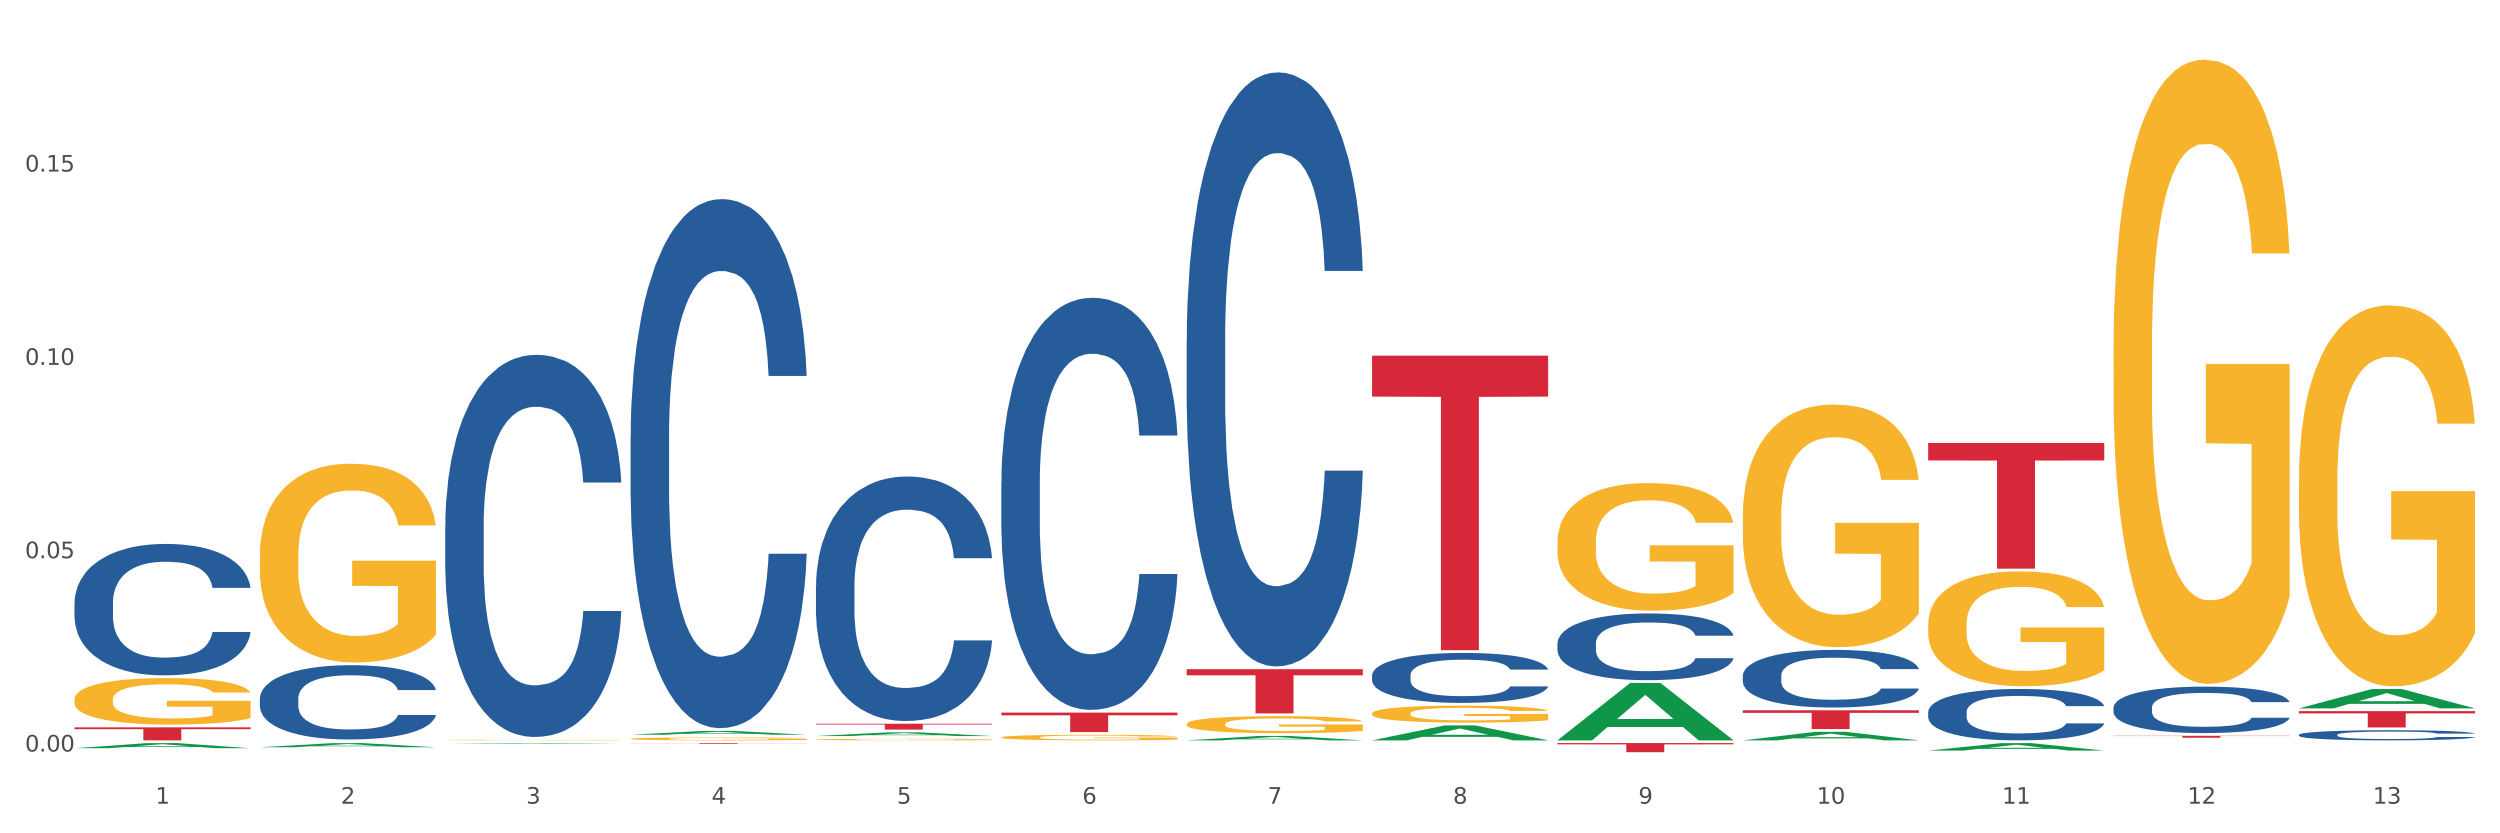 <?xml version="1.0" encoding="utf-8" standalone="no"?>
<!DOCTYPE svg PUBLIC "-//W3C//DTD SVG 1.1//EN"
  "http://www.w3.org/Graphics/SVG/1.1/DTD/svg11.dtd">
<svg xmlns:xlink="http://www.w3.org/1999/xlink" width="1080pt" height="360pt" viewBox="0 0 1080 360" xmlns="http://www.w3.org/2000/svg" version="1.1">
 <rect x="0" y="0" width="1080" height="360" fill="#333333" stroke="none"/>
 <defs>
  <style type="text/css">*{stroke-linejoin: round; stroke-linecap: butt}</style>
 </defs>
 <g id="figure_1">
  <g id="patch_1">
   <path d="M 0 360 
L 1080 360 
L 1080 0 
L 0 0 
z
" style="fill: #ffffff; stroke: #ffffff; stroke-linejoin: miter"/>
  </g>
  <g id="axes_1">
   <g id="matplotlib.axis_1">
    <g id="xtick_1">
     <g id="text_1">
      <!-- 1 -->
      <g style="fill: #4d4d4d" transform="translate(67.159 347.204) scale(0.096 -0.096)">
       <defs>
        <path id="DejaVuSans-31" d="M 794 531 
L 1825 531 
L 1825 4091 
L 703 3866 
L 703 4441 
L 1819 4666 
L 2450 4666 
L 2450 531 
L 3481 531 
L 3481 0 
L 794 0 
L 794 531 
z
" transform="scale(0.016)"/>
       </defs>
       <use xlink:href="#DejaVuSans-31"/>
      </g>
     </g>
    </g>
    <g id="xtick_2">
     <g id="text_2">
      <!-- 2 -->
      <g style="fill: #4d4d4d" transform="translate(147.238 347.204) scale(0.096 -0.096)">
       <defs>
        <path id="DejaVuSans-32" d="M 1228 531 
L 3431 531 
L 3431 0 
L 469 0 
L 469 531 
Q 828 903 1448 1529 
Q 2069 2156 2228 2338 
Q 2531 2678 2651 2914 
Q 2772 3150 2772 3378 
Q 2772 3750 2511 3984 
Q 2250 4219 1831 4219 
Q 1534 4219 1204 4116 
Q 875 4013 500 3803 
L 500 4441 
Q 881 4594 1212 4672 
Q 1544 4750 1819 4750 
Q 2544 4750 2975 4387 
Q 3406 4025 3406 3419 
Q 3406 3131 3298 2873 
Q 3191 2616 2906 2266 
Q 2828 2175 2409 1742 
Q 1991 1309 1228 531 
z
" transform="scale(0.016)"/>
       </defs>
       <use xlink:href="#DejaVuSans-32"/>
      </g>
     </g>
    </g>
    <g id="xtick_3">
     <g id="text_3">
      <!-- 3 -->
      <g style="fill: #4d4d4d" transform="translate(227.317 347.204) scale(0.096 -0.096)">
       <defs>
        <path id="DejaVuSans-33" d="M 2597 2516 
Q 3050 2419 3304 2112 
Q 3559 1806 3559 1356 
Q 3559 666 3084 287 
Q 2609 -91 1734 -91 
Q 1441 -91 1130 -33 
Q 819 25 488 141 
L 488 750 
Q 750 597 1062 519 
Q 1375 441 1716 441 
Q 2309 441 2620 675 
Q 2931 909 2931 1356 
Q 2931 1769 2642 2001 
Q 2353 2234 1838 2234 
L 1294 2234 
L 1294 2753 
L 1863 2753 
Q 2328 2753 2575 2939 
Q 2822 3125 2822 3475 
Q 2822 3834 2567 4026 
Q 2313 4219 1838 4219 
Q 1578 4219 1281 4162 
Q 984 4106 628 3988 
L 628 4550 
Q 988 4650 1302 4700 
Q 1616 4750 1894 4750 
Q 2613 4750 3031 4423 
Q 3450 4097 3450 3541 
Q 3450 3153 3228 2886 
Q 3006 2619 2597 2516 
z
" transform="scale(0.016)"/>
       </defs>
       <use xlink:href="#DejaVuSans-33"/>
      </g>
     </g>
    </g>
    <g id="xtick_4">
     <g id="text_4">
      <!-- 4 -->
      <g style="fill: #4d4d4d" transform="translate(307.396 347.204) scale(0.096 -0.096)">
       <defs>
        <path id="DejaVuSans-34" d="M 2419 4116 
L 825 1625 
L 2419 1625 
L 2419 4116 
z
M 2253 4666 
L 3047 4666 
L 3047 1625 
L 3713 1625 
L 3713 1100 
L 3047 1100 
L 3047 0 
L 2419 0 
L 2419 1100 
L 313 1100 
L 313 1709 
L 2253 4666 
z
" transform="scale(0.016)"/>
       </defs>
       <use xlink:href="#DejaVuSans-34"/>
      </g>
     </g>
    </g>
    <g id="xtick_5">
     <g id="text_5">
      <!-- 5 -->
      <g style="fill: #4d4d4d" transform="translate(387.475 347.204) scale(0.096 -0.096)">
       <defs>
        <path id="DejaVuSans-35" d="M 691 4666 
L 3169 4666 
L 3169 4134 
L 1269 4134 
L 1269 2991 
Q 1406 3038 1543 3061 
Q 1681 3084 1819 3084 
Q 2600 3084 3056 2656 
Q 3513 2228 3513 1497 
Q 3513 744 3044 326 
Q 2575 -91 1722 -91 
Q 1428 -91 1123 -41 
Q 819 9 494 109 
L 494 744 
Q 775 591 1075 516 
Q 1375 441 1709 441 
Q 2250 441 2565 725 
Q 2881 1009 2881 1497 
Q 2881 1984 2565 2268 
Q 2250 2553 1709 2553 
Q 1456 2553 1204 2497 
Q 953 2441 691 2322 
L 691 4666 
z
" transform="scale(0.016)"/>
       </defs>
       <use xlink:href="#DejaVuSans-35"/>
      </g>
     </g>
    </g>
    <g id="xtick_6">
     <g id="text_6">
      <!-- 6 -->
      <g style="fill: #4d4d4d" transform="translate(467.554 347.204) scale(0.096 -0.096)">
       <defs>
        <path id="DejaVuSans-36" d="M 2113 2584 
Q 1688 2584 1439 2293 
Q 1191 2003 1191 1497 
Q 1191 994 1439 701 
Q 1688 409 2113 409 
Q 2538 409 2786 701 
Q 3034 994 3034 1497 
Q 3034 2003 2786 2293 
Q 2538 2584 2113 2584 
z
M 3366 4563 
L 3366 3988 
Q 3128 4100 2886 4159 
Q 2644 4219 2406 4219 
Q 1781 4219 1451 3797 
Q 1122 3375 1075 2522 
Q 1259 2794 1537 2939 
Q 1816 3084 2150 3084 
Q 2853 3084 3261 2657 
Q 3669 2231 3669 1497 
Q 3669 778 3244 343 
Q 2819 -91 2113 -91 
Q 1303 -91 875 529 
Q 447 1150 447 2328 
Q 447 3434 972 4092 
Q 1497 4750 2381 4750 
Q 2619 4750 2861 4703 
Q 3103 4656 3366 4563 
z
" transform="scale(0.016)"/>
       </defs>
       <use xlink:href="#DejaVuSans-36"/>
      </g>
     </g>
    </g>
    <g id="xtick_7">
     <g id="text_7">
      <!-- 7 -->
      <g style="fill: #4d4d4d" transform="translate(547.634 347.204) scale(0.096 -0.096)">
       <defs>
        <path id="DejaVuSans-37" d="M 525 4666 
L 3525 4666 
L 3525 4397 
L 1831 0 
L 1172 0 
L 2766 4134 
L 525 4134 
L 525 4666 
z
" transform="scale(0.016)"/>
       </defs>
       <use xlink:href="#DejaVuSans-37"/>
      </g>
     </g>
    </g>
    <g id="xtick_8">
     <g id="text_8">
      <!-- 8 -->
      <g style="fill: #4d4d4d" transform="translate(627.713 347.204) scale(0.096 -0.096)">
       <defs>
        <path id="DejaVuSans-38" d="M 2034 2216 
Q 1584 2216 1326 1975 
Q 1069 1734 1069 1313 
Q 1069 891 1326 650 
Q 1584 409 2034 409 
Q 2484 409 2743 651 
Q 3003 894 3003 1313 
Q 3003 1734 2745 1975 
Q 2488 2216 2034 2216 
z
M 1403 2484 
Q 997 2584 770 2862 
Q 544 3141 544 3541 
Q 544 4100 942 4425 
Q 1341 4750 2034 4750 
Q 2731 4750 3128 4425 
Q 3525 4100 3525 3541 
Q 3525 3141 3298 2862 
Q 3072 2584 2669 2484 
Q 3125 2378 3379 2068 
Q 3634 1759 3634 1313 
Q 3634 634 3220 271 
Q 2806 -91 2034 -91 
Q 1263 -91 848 271 
Q 434 634 434 1313 
Q 434 1759 690 2068 
Q 947 2378 1403 2484 
z
M 1172 3481 
Q 1172 3119 1398 2916 
Q 1625 2713 2034 2713 
Q 2441 2713 2670 2916 
Q 2900 3119 2900 3481 
Q 2900 3844 2670 4047 
Q 2441 4250 2034 4250 
Q 1625 4250 1398 4047 
Q 1172 3844 1172 3481 
z
" transform="scale(0.016)"/>
       </defs>
       <use xlink:href="#DejaVuSans-38"/>
      </g>
     </g>
    </g>
    <g id="xtick_9">
     <g id="text_9">
      <!-- 9 -->
      <g style="fill: #4d4d4d" transform="translate(707.792 347.204) scale(0.096 -0.096)">
       <defs>
        <path id="DejaVuSans-39" d="M 703 97 
L 703 672 
Q 941 559 1184 500 
Q 1428 441 1663 441 
Q 2288 441 2617 861 
Q 2947 1281 2994 2138 
Q 2813 1869 2534 1725 
Q 2256 1581 1919 1581 
Q 1219 1581 811 2004 
Q 403 2428 403 3163 
Q 403 3881 828 4315 
Q 1253 4750 1959 4750 
Q 2769 4750 3195 4129 
Q 3622 3509 3622 2328 
Q 3622 1225 3098 567 
Q 2575 -91 1691 -91 
Q 1453 -91 1209 -44 
Q 966 3 703 97 
z
M 1959 2075 
Q 2384 2075 2632 2365 
Q 2881 2656 2881 3163 
Q 2881 3666 2632 3958 
Q 2384 4250 1959 4250 
Q 1534 4250 1286 3958 
Q 1038 3666 1038 3163 
Q 1038 2656 1286 2365 
Q 1534 2075 1959 2075 
z
" transform="scale(0.016)"/>
       </defs>
       <use xlink:href="#DejaVuSans-39"/>
      </g>
     </g>
    </g>
    <g id="xtick_10">
     <g id="text_10">
      <!-- 10 -->
      <g style="fill: #4d4d4d" transform="translate(784.817 347.204) scale(0.096 -0.096)">
       <defs>
        <path id="DejaVuSans-30" d="M 2034 4250 
Q 1547 4250 1301 3770 
Q 1056 3291 1056 2328 
Q 1056 1369 1301 889 
Q 1547 409 2034 409 
Q 2525 409 2770 889 
Q 3016 1369 3016 2328 
Q 3016 3291 2770 3770 
Q 2525 4250 2034 4250 
z
M 2034 4750 
Q 2819 4750 3233 4129 
Q 3647 3509 3647 2328 
Q 3647 1150 3233 529 
Q 2819 -91 2034 -91 
Q 1250 -91 836 529 
Q 422 1150 422 2328 
Q 422 3509 836 4129 
Q 1250 4750 2034 4750 
z
" transform="scale(0.016)"/>
       </defs>
       <use xlink:href="#DejaVuSans-31"/>
       <use xlink:href="#DejaVuSans-30" transform="translate(63.623 0)"/>
      </g>
     </g>
    </g>
    <g id="xtick_11">
     <g id="text_11">
      <!-- 11 -->
      <g style="fill: #4d4d4d" transform="translate(864.896 347.204) scale(0.096 -0.096)">
       <use xlink:href="#DejaVuSans-31"/>
       <use xlink:href="#DejaVuSans-31" transform="translate(63.623 0)"/>
      </g>
     </g>
    </g>
    <g id="xtick_12">
     <g id="text_12">
      <!-- 12 -->
      <g style="fill: #4d4d4d" transform="translate(944.975 347.204) scale(0.096 -0.096)">
       <use xlink:href="#DejaVuSans-31"/>
       <use xlink:href="#DejaVuSans-32" transform="translate(63.623 0)"/>
      </g>
     </g>
    </g>
    <g id="xtick_13">
     <g id="text_13">
      <!-- 13 -->
      <g style="fill: #4d4d4d" transform="translate(1025.054 347.204) scale(0.096 -0.096)">
       <use xlink:href="#DejaVuSans-31"/>
       <use xlink:href="#DejaVuSans-33" transform="translate(63.623 0)"/>
      </g>
     </g>
    </g>
    <g id="xtick_14"/>
    <g id="xtick_15"/>
    <g id="xtick_16"/>
    <g id="xtick_17"/>
    <g id="xtick_18"/>
    <g id="xtick_19"/>
    <g id="xtick_20"/>
    <g id="xtick_21"/>
    <g id="xtick_22"/>
    <g id="xtick_23"/>
    <g id="xtick_24"/>
    <g id="xtick_25"/>
   </g>
   <g id="matplotlib.axis_2">
    <g id="ytick_1">
     <g id="text_14">
      <!-- 0.00 -->
      <g style="fill: #4d4d4d" transform="translate(10.8 324.666) scale(0.096 -0.096)">
       <defs>
        <path id="DejaVuSans-2e" d="M 684 794 
L 1344 794 
L 1344 0 
L 684 0 
L 684 794 
z
" transform="scale(0.016)"/>
       </defs>
       <use xlink:href="#DejaVuSans-30"/>
       <use xlink:href="#DejaVuSans-2e" transform="translate(63.623 0)"/>
       <use xlink:href="#DejaVuSans-30" transform="translate(95.41 0)"/>
       <use xlink:href="#DejaVuSans-30" transform="translate(159.033 0)"/>
      </g>
     </g>
    </g>
    <g id="ytick_2">
     <g id="text_15">
      <!-- 0.05 -->
      <g style="fill: #4d4d4d" transform="translate(10.8 241.149) scale(0.096 -0.096)">
       <use xlink:href="#DejaVuSans-30"/>
       <use xlink:href="#DejaVuSans-2e" transform="translate(63.623 0)"/>
       <use xlink:href="#DejaVuSans-30" transform="translate(95.41 0)"/>
       <use xlink:href="#DejaVuSans-35" transform="translate(159.033 0)"/>
      </g>
     </g>
    </g>
    <g id="ytick_3">
     <g id="text_16">
      <!-- 0.10 -->
      <g style="fill: #4d4d4d" transform="translate(10.8 157.632) scale(0.096 -0.096)">
       <use xlink:href="#DejaVuSans-30"/>
       <use xlink:href="#DejaVuSans-2e" transform="translate(63.623 0)"/>
       <use xlink:href="#DejaVuSans-31" transform="translate(95.41 0)"/>
       <use xlink:href="#DejaVuSans-30" transform="translate(159.033 0)"/>
      </g>
     </g>
    </g>
    <g id="ytick_4">
     <g id="text_17">
      <!-- 0.15 -->
      <g style="fill: #4d4d4d" transform="translate(10.8 74.116) scale(0.096 -0.096)">
       <use xlink:href="#DejaVuSans-30"/>
       <use xlink:href="#DejaVuSans-2e" transform="translate(63.623 0)"/>
       <use xlink:href="#DejaVuSans-31" transform="translate(95.41 0)"/>
       <use xlink:href="#DejaVuSans-35" transform="translate(159.033 0)"/>
      </g>
     </g>
    </g>
    <g id="ytick_5"/>
    <g id="ytick_6"/>
    <g id="ytick_7"/>
    <g id="ytick_8"/>
   </g>
   <g id="PolyCollection_1">
    <path d="M 32.175 323.232 
L 32.253 323.23 
L 63.625 321.021 
L 76.644 321.019 
L 108.25 323.236 
L 93.192 323.236 
L 86.369 322.72 
L 53.978 322.72 
L 53.743 322.728 
L 47.155 323.236 
L 32.175 323.236 
L 32.175 323.232 
L 58.056 322.411 
L 82.291 322.409 
L 70.291 321.491 
L 70.134 321.487 
L 69.977 321.493 
L 57.978 322.409 
L 58.056 322.411 
L 32.175 323.232 
z
" clip-path="url(#pa5648bfaea)" style="fill: #109648"/>
    <path d="M 432.571 208.635 
L 432.661 208.472 
L 432.661 203.92 
L 432.93 197.742 
L 433.92 186.362 
L 435.179 177.745 
L 437.337 167.665 
L 438.506 163.438 
L 440.034 158.723 
L 443.182 151.082 
L 446.779 144.579 
L 449.297 141.002 
L 451.185 138.726 
L 455.411 134.661 
L 457.839 132.873 
L 460.357 131.41 
L 462.515 130.434 
L 466.112 129.296 
L 468.99 128.809 
L 472.317 128.646 
L 475.105 128.809 
L 478.791 129.459 
L 484.187 131.41 
L 486.255 132.548 
L 489.043 134.499 
L 491.92 137.1 
L 494.258 139.701 
L 496.956 143.441 
L 499.744 148.318 
L 502.441 154.496 
L 504.33 160.186 
L 505.858 166.202 
L 507.207 173.518 
L 508.196 181.484 
L 508.646 188.15 
L 492.19 188.15 
L 491.74 182.135 
L 490.841 175.631 
L 489.942 171.242 
L 488.953 167.665 
L 487.424 163.601 
L 486.075 160.999 
L 483.827 157.91 
L 481.759 155.959 
L 480.05 154.821 
L 477.982 153.846 
L 473.576 152.87 
L 470.429 152.87 
L 468.45 153.195 
L 466.022 154.008 
L 463.954 155.146 
L 461.526 157.097 
L 459.638 159.211 
L 457.749 161.975 
L 456.67 163.926 
L 455.052 167.502 
L 453.973 170.429 
L 452.534 175.469 
L 451.724 179.046 
L 450.286 188.313 
L 449.656 195.141 
L 449.386 199.856 
L 449.207 205.058 
L 449.207 230.421 
L 449.746 241.801 
L 450.196 246.679 
L 450.915 252.206 
L 452.264 259.36 
L 454.242 266.351 
L 456.311 271.391 
L 458.019 274.48 
L 459.638 276.756 
L 461.256 278.544 
L 463.235 280.17 
L 464.853 281.145 
L 467.281 282.121 
L 470.159 282.609 
L 472.407 282.609 
L 476.993 281.796 
L 479.061 280.983 
L 481.039 279.845 
L 483.198 278.056 
L 484.906 276.105 
L 485.895 274.642 
L 487.514 271.553 
L 488.773 268.302 
L 489.852 264.562 
L 490.571 261.311 
L 491.381 256.433 
L 492.01 250.906 
L 492.19 247.979 
L 508.646 247.979 
L 508.286 253.832 
L 507.657 259.522 
L 506.398 267.164 
L 505.409 271.553 
L 503.88 276.918 
L 502.261 281.471 
L 500.013 286.51 
L 497.945 290.25 
L 495.787 293.501 
L 493.449 296.428 
L 489.222 300.492 
L 487.694 301.63 
L 484.457 303.581 
L 481.939 304.719 
L 478.252 305.857 
L 474.475 306.508 
L 470.518 306.67 
L 467.011 306.345 
L 463.145 305.37 
L 460.717 304.394 
L 458.019 302.931 
L 454.872 300.655 
L 451.904 297.891 
L 449.117 294.639 
L 446.509 290.9 
L 444.081 286.673 
L 440.934 279.682 
L 438.596 272.854 
L 436.887 266.513 
L 435.718 261.148 
L 434.549 254.32 
L 433.92 249.605 
L 432.93 238.224 
L 432.571 227.657 
L 432.571 208.635 
z
" clip-path="url(#pa5648bfaea)" style="fill: #255c99"/>
    <path d="M 352.492 253.306 
L 352.582 253.21 
L 352.582 250.509 
L 352.851 246.843 
L 353.84 240.09 
L 355.099 234.977 
L 357.258 228.996 
L 358.427 226.488 
L 359.955 223.691 
L 363.103 219.157 
L 366.699 215.298 
L 369.217 213.176 
L 371.106 211.825 
L 375.332 209.413 
L 377.76 208.352 
L 380.278 207.484 
L 382.436 206.905 
L 386.033 206.23 
L 388.911 205.94 
L 392.238 205.844 
L 395.025 205.94 
L 398.712 206.326 
L 404.108 207.484 
L 406.176 208.159 
L 408.963 209.317 
L 411.841 210.86 
L 414.179 212.404 
L 416.877 214.623 
L 419.664 217.517 
L 422.362 221.182 
L 424.25 224.559 
L 425.779 228.128 
L 427.128 232.469 
L 428.117 237.196 
L 428.567 241.151 
L 412.111 241.151 
L 411.661 237.582 
L 410.762 233.723 
L 409.863 231.119 
L 408.874 228.996 
L 407.345 226.585 
L 405.996 225.041 
L 403.748 223.208 
L 401.68 222.051 
L 399.971 221.375 
L 397.903 220.797 
L 393.497 220.218 
L 390.349 220.218 
L 388.371 220.411 
L 385.943 220.893 
L 383.875 221.568 
L 381.447 222.726 
L 379.559 223.98 
L 377.67 225.62 
L 376.591 226.778 
L 374.972 228.9 
L 373.893 230.636 
L 372.455 233.627 
L 371.645 235.749 
L 370.207 241.248 
L 369.577 245.3 
L 369.307 248.097 
L 369.127 251.184 
L 369.127 266.233 
L 369.667 272.986 
L 370.117 275.88 
L 370.836 279.16 
L 372.185 283.405 
L 374.163 287.553 
L 376.231 290.543 
L 377.94 292.376 
L 379.559 293.727 
L 381.177 294.788 
L 383.155 295.753 
L 384.774 296.331 
L 387.202 296.91 
L 390.08 297.2 
L 392.328 297.2 
L 396.914 296.717 
L 398.982 296.235 
L 400.96 295.56 
L 403.118 294.498 
L 404.827 293.341 
L 405.816 292.473 
L 407.435 290.64 
L 408.694 288.71 
L 409.773 286.492 
L 410.492 284.562 
L 411.302 281.668 
L 411.931 278.388 
L 412.111 276.652 
L 428.567 276.652 
L 428.207 280.125 
L 427.578 283.501 
L 426.319 288.035 
L 425.33 290.64 
L 423.801 293.823 
L 422.182 296.524 
L 419.934 299.515 
L 417.866 301.734 
L 415.708 303.663 
L 413.37 305.399 
L 409.143 307.811 
L 407.615 308.486 
L 404.377 309.644 
L 401.86 310.319 
L 398.173 310.995 
L 394.396 311.38 
L 390.439 311.477 
L 386.932 311.284 
L 383.066 310.705 
L 380.638 310.126 
L 377.94 309.258 
L 374.793 307.908 
L 371.825 306.268 
L 369.038 304.338 
L 366.43 302.119 
L 364.002 299.611 
L 360.854 295.463 
L 358.516 291.411 
L 356.808 287.649 
L 355.639 284.466 
L 354.47 280.414 
L 353.84 277.616 
L 352.851 270.864 
L 352.492 264.593 
L 352.492 253.306 
z
" clip-path="url(#pa5648bfaea)" style="fill: #255c99"/>
    <path d="M 272.412 188.708 
L 272.502 188.499 
L 272.502 182.655 
L 272.772 174.724 
L 273.761 160.113 
L 275.02 149.051 
L 277.178 136.11 
L 278.347 130.684 
L 279.876 124.631 
L 283.023 114.821 
L 286.62 106.472 
L 289.138 101.88 
L 291.027 98.958 
L 295.253 93.74 
L 297.681 91.444 
L 300.199 89.566 
L 302.357 88.313 
L 305.954 86.852 
L 308.831 86.226 
L 312.159 86.017 
L 314.946 86.226 
L 318.633 87.061 
L 324.028 89.566 
L 326.097 91.027 
L 328.884 93.531 
L 331.762 96.871 
L 334.1 100.21 
L 336.798 105.011 
L 339.585 111.273 
L 342.283 119.204 
L 344.171 126.509 
L 345.7 134.232 
L 347.049 143.624 
L 348.038 153.852 
L 348.488 162.409 
L 332.032 162.409 
L 331.582 154.687 
L 330.683 146.338 
L 329.784 140.702 
L 328.794 136.11 
L 327.266 130.892 
L 325.917 127.553 
L 323.669 123.587 
L 321.601 121.083 
L 319.892 119.621 
L 317.824 118.369 
L 313.418 117.117 
L 310.27 117.117 
L 308.292 117.534 
L 305.864 118.578 
L 303.796 120.039 
L 301.368 122.544 
L 299.479 125.257 
L 297.591 128.805 
L 296.512 131.31 
L 294.893 135.902 
L 293.814 139.659 
L 292.375 146.129 
L 291.566 150.721 
L 290.127 162.618 
L 289.498 171.384 
L 289.228 177.437 
L 289.048 184.116 
L 289.048 216.677 
L 289.588 231.287 
L 290.037 237.549 
L 290.757 244.645 
L 292.106 253.829 
L 294.084 262.804 
L 296.152 269.274 
L 297.861 273.24 
L 299.479 276.162 
L 301.098 278.458 
L 303.076 280.545 
L 304.695 281.797 
L 307.123 283.05 
L 310 283.676 
L 312.249 283.676 
L 316.835 282.632 
L 318.903 281.589 
L 320.881 280.128 
L 323.039 277.832 
L 324.748 275.327 
L 325.737 273.449 
L 327.356 269.483 
L 328.615 265.308 
L 329.694 260.508 
L 330.413 256.333 
L 331.222 250.072 
L 331.852 242.975 
L 332.032 239.218 
L 348.488 239.218 
L 348.128 246.732 
L 347.498 254.038 
L 346.24 263.847 
L 345.25 269.483 
L 343.722 276.371 
L 342.103 282.215 
L 339.855 288.685 
L 337.787 293.486 
L 335.629 297.66 
L 333.291 301.417 
L 329.064 306.635 
L 327.535 308.096 
L 324.298 310.601 
L 321.78 312.062 
L 318.094 313.523 
L 314.317 314.358 
L 310.36 314.567 
L 306.853 314.149 
L 302.986 312.897 
L 300.558 311.644 
L 297.861 309.766 
L 294.713 306.844 
L 291.746 303.296 
L 288.958 299.121 
L 286.351 294.321 
L 283.923 288.894 
L 280.775 279.919 
L 278.437 271.153 
L 276.729 263.013 
L 275.56 256.125 
L 274.391 247.359 
L 273.761 241.306 
L 272.772 226.695 
L 272.412 213.128 
L 272.412 188.708 
z
" clip-path="url(#pa5648bfaea)" style="fill: #255c99"/>
    <path d="M 192.333 227.464 
L 192.423 227.313 
L 192.423 223.092 
L 192.693 217.363 
L 193.682 206.81 
L 194.941 198.82 
L 197.099 189.473 
L 198.268 185.554 
L 199.797 181.182 
L 202.944 174.096 
L 206.541 168.066 
L 209.059 164.749 
L 210.947 162.639 
L 215.174 158.87 
L 217.602 157.212 
L 220.12 155.855 
L 222.278 154.95 
L 225.875 153.895 
L 228.752 153.443 
L 232.079 153.292 
L 234.867 153.443 
L 238.554 154.046 
L 243.949 155.855 
L 246.018 156.91 
L 248.805 158.719 
L 251.683 161.131 
L 254.021 163.543 
L 256.718 167.011 
L 259.506 171.533 
L 262.204 177.262 
L 264.092 182.539 
L 265.621 188.117 
L 266.97 194.901 
L 267.959 202.288 
L 268.408 208.469 
L 251.953 208.469 
L 251.503 202.891 
L 250.604 196.86 
L 249.704 192.79 
L 248.715 189.473 
L 247.187 185.704 
L 245.838 183.292 
L 243.59 180.428 
L 241.521 178.619 
L 239.813 177.564 
L 237.745 176.659 
L 233.338 175.755 
L 230.191 175.755 
L 228.213 176.056 
L 225.785 176.81 
L 223.717 177.865 
L 221.289 179.674 
L 219.4 181.634 
L 217.512 184.197 
L 216.433 186.006 
L 214.814 189.323 
L 213.735 192.036 
L 212.296 196.71 
L 211.487 200.026 
L 210.048 208.619 
L 209.419 214.951 
L 209.149 219.323 
L 208.969 224.147 
L 208.969 247.665 
L 209.509 258.218 
L 209.958 262.741 
L 210.678 267.866 
L 212.027 274.5 
L 214.005 280.982 
L 216.073 285.656 
L 217.782 288.52 
L 219.4 290.631 
L 221.019 292.289 
L 222.997 293.796 
L 224.616 294.701 
L 227.044 295.605 
L 229.921 296.058 
L 232.169 296.058 
L 236.755 295.304 
L 238.824 294.55 
L 240.802 293.495 
L 242.96 291.837 
L 244.669 290.028 
L 245.658 288.671 
L 247.276 285.806 
L 248.535 282.791 
L 249.615 279.324 
L 250.334 276.309 
L 251.143 271.786 
L 251.773 266.66 
L 251.953 263.947 
L 268.408 263.947 
L 268.049 269.374 
L 267.419 274.65 
L 266.16 281.736 
L 265.171 285.806 
L 263.643 290.781 
L 262.024 295.002 
L 259.776 299.676 
L 257.708 303.143 
L 255.549 306.158 
L 253.211 308.872 
L 248.985 312.641 
L 247.456 313.696 
L 244.219 315.505 
L 241.701 316.561 
L 238.014 317.616 
L 234.238 318.219 
L 230.281 318.37 
L 226.774 318.068 
L 222.907 317.164 
L 220.479 316.259 
L 217.782 314.902 
L 214.634 312.792 
L 211.667 310.229 
L 208.879 307.214 
L 206.271 303.746 
L 203.843 299.827 
L 200.696 293.344 
L 198.358 287.012 
L 196.65 281.133 
L 195.481 276.158 
L 194.312 269.826 
L 193.682 265.454 
L 192.693 254.901 
L 192.333 245.102 
L 192.333 227.464 
z
" clip-path="url(#pa5648bfaea)" style="fill: #255c99"/>
    <path d="M 112.254 301.787 
L 112.344 301.757 
L 112.344 300.937 
L 112.614 299.824 
L 113.603 297.773 
L 114.862 296.22 
L 117.02 294.404 
L 118.189 293.642 
L 119.718 292.793 
L 122.865 291.416 
L 126.462 290.244 
L 128.98 289.599 
L 130.868 289.189 
L 135.095 288.457 
L 137.523 288.134 
L 140.04 287.871 
L 142.199 287.695 
L 145.796 287.49 
L 148.673 287.402 
L 152 287.373 
L 154.788 287.402 
L 158.475 287.519 
L 163.87 287.871 
L 165.938 288.076 
L 168.726 288.427 
L 171.604 288.896 
L 173.942 289.365 
L 176.639 290.039 
L 179.427 290.917 
L 182.125 292.031 
L 184.013 293.056 
L 185.542 294.14 
L 186.891 295.459 
L 187.88 296.894 
L 188.329 298.095 
L 171.873 298.095 
L 171.424 297.011 
L 170.525 295.839 
L 169.625 295.048 
L 168.636 294.404 
L 167.107 293.671 
L 165.759 293.203 
L 163.51 292.646 
L 161.442 292.294 
L 159.734 292.089 
L 157.665 291.914 
L 153.259 291.738 
L 150.112 291.738 
L 148.134 291.796 
L 145.706 291.943 
L 143.637 292.148 
L 141.209 292.5 
L 139.321 292.88 
L 137.433 293.378 
L 136.354 293.73 
L 134.735 294.375 
L 133.656 294.902 
L 132.217 295.81 
L 131.408 296.455 
L 129.969 298.125 
L 129.34 299.355 
L 129.07 300.205 
L 128.89 301.142 
L 128.89 305.713 
L 129.43 307.763 
L 129.879 308.642 
L 130.599 309.638 
L 131.947 310.927 
L 133.926 312.187 
L 135.994 313.095 
L 137.702 313.652 
L 139.321 314.062 
L 140.94 314.385 
L 142.918 314.678 
L 144.537 314.853 
L 146.965 315.029 
L 149.842 315.117 
L 152.09 315.117 
L 156.676 314.971 
L 158.745 314.824 
L 160.723 314.619 
L 162.881 314.297 
L 164.59 313.945 
L 165.579 313.681 
L 167.197 313.125 
L 168.456 312.539 
L 169.535 311.865 
L 170.255 311.279 
L 171.064 310.4 
L 171.694 309.404 
L 171.873 308.877 
L 188.329 308.877 
L 187.97 309.931 
L 187.34 310.957 
L 186.081 312.334 
L 185.092 313.125 
L 183.563 314.092 
L 181.945 314.912 
L 179.697 315.82 
L 177.628 316.494 
L 175.47 317.08 
L 173.132 317.607 
L 168.906 318.34 
L 167.377 318.545 
L 164.14 318.896 
L 161.622 319.101 
L 157.935 319.307 
L 154.158 319.424 
L 150.202 319.453 
L 146.695 319.394 
L 142.828 319.219 
L 140.4 319.043 
L 137.702 318.779 
L 134.555 318.369 
L 131.588 317.871 
L 128.8 317.285 
L 126.192 316.611 
L 123.764 315.849 
L 120.617 314.59 
L 118.279 313.359 
L 116.57 312.217 
L 115.401 311.25 
L 114.232 310.019 
L 113.603 309.17 
L 112.614 307.119 
L 112.254 305.215 
L 112.254 301.787 
z
" clip-path="url(#pa5648bfaea)" style="fill: #255c99"/>
    <path d="M 32.175 260.487 
L 32.265 260.435 
L 32.265 258.983 
L 32.535 257.013 
L 33.524 253.383 
L 34.783 250.635 
L 36.941 247.42 
L 38.11 246.072 
L 39.639 244.568 
L 42.786 242.131 
L 46.383 240.057 
L 48.901 238.916 
L 50.789 238.19 
L 55.016 236.893 
L 57.443 236.323 
L 59.961 235.856 
L 62.119 235.545 
L 65.716 235.182 
L 68.594 235.027 
L 71.921 234.975 
L 74.709 235.027 
L 78.396 235.234 
L 83.791 235.856 
L 85.859 236.219 
L 88.647 236.842 
L 91.524 237.671 
L 93.862 238.501 
L 96.56 239.694 
L 99.348 241.249 
L 102.045 243.22 
L 103.934 245.035 
L 105.463 246.953 
L 106.811 249.287 
L 107.801 251.827 
L 108.25 253.953 
L 91.794 253.953 
L 91.345 252.035 
L 90.445 249.961 
L 89.546 248.561 
L 88.557 247.42 
L 87.028 246.123 
L 85.679 245.294 
L 83.431 244.309 
L 81.363 243.686 
L 79.655 243.323 
L 77.586 243.012 
L 73.18 242.701 
L 70.033 242.701 
L 68.054 242.805 
L 65.627 243.064 
L 63.558 243.427 
L 61.13 244.049 
L 59.242 244.723 
L 57.354 245.605 
L 56.274 246.227 
L 54.656 247.368 
L 53.577 248.301 
L 52.138 249.909 
L 51.329 251.05 
L 49.89 254.005 
L 49.26 256.183 
L 48.991 257.687 
L 48.811 259.346 
L 48.811 267.436 
L 49.35 271.065 
L 49.8 272.621 
L 50.519 274.384 
L 51.868 276.666 
L 53.847 278.895 
L 55.915 280.503 
L 57.623 281.488 
L 59.242 282.214 
L 60.861 282.784 
L 62.839 283.303 
L 64.457 283.614 
L 66.885 283.925 
L 69.763 284.081 
L 72.011 284.081 
L 76.597 283.822 
L 78.665 283.562 
L 80.644 283.199 
L 82.802 282.629 
L 84.51 282.007 
L 85.5 281.54 
L 87.118 280.555 
L 88.377 279.518 
L 89.456 278.325 
L 90.176 277.288 
L 90.985 275.732 
L 91.614 273.969 
L 91.794 273.036 
L 108.25 273.036 
L 107.89 274.903 
L 107.261 276.718 
L 106.002 279.155 
L 105.013 280.555 
L 103.484 282.266 
L 101.866 283.718 
L 99.618 285.325 
L 97.549 286.518 
L 95.391 287.555 
L 93.053 288.488 
L 88.827 289.785 
L 87.298 290.148 
L 84.061 290.77 
L 81.543 291.133 
L 77.856 291.496 
L 74.079 291.703 
L 70.123 291.755 
L 66.616 291.652 
L 62.749 291.34 
L 60.321 291.029 
L 57.623 290.563 
L 54.476 289.837 
L 51.509 288.955 
L 48.721 287.918 
L 46.113 286.725 
L 43.685 285.377 
L 40.538 283.147 
L 38.2 280.97 
L 36.491 278.947 
L 35.322 277.236 
L 34.153 275.058 
L 33.524 273.554 
L 32.535 269.925 
L 32.175 266.554 
L 32.175 260.487 
z
" clip-path="url(#pa5648bfaea)" style="fill: #255c99"/>
    <path d="M 32.175 314.221 
L 108.25 314.221 
L 108.25 315.001 
L 78.325 315.006 
L 78.325 319.838 
L 61.92 319.838 
L 61.92 315.006 
L 32.175 315.001 
L 32.175 314.226 
L 32.175 314.221 
z
" clip-path="url(#pa5648bfaea)" style="fill: #d62839"/>
    <path d="M 272.412 321.019 
L 348.488 321.019 
L 348.488 321.064 
L 318.562 321.064 
L 318.562 321.343 
L 302.157 321.343 
L 302.157 321.064 
L 272.412 321.064 
L 272.412 321.019 
L 272.412 321.019 
z
" clip-path="url(#pa5648bfaea)" style="fill: #d62839"/>
    <path d="M 352.492 312.658 
L 428.567 312.658 
L 428.567 313.008 
L 398.641 313.011 
L 398.641 315.18 
L 382.237 315.18 
L 382.237 313.011 
L 352.492 313.008 
L 352.492 312.66 
L 352.492 312.658 
z
" clip-path="url(#pa5648bfaea)" style="fill: #d62839"/>
    <path d="M 432.571 307.851 
L 508.646 307.851 
L 508.646 309.019 
L 478.721 309.027 
L 478.721 316.251 
L 462.316 316.251 
L 462.316 309.027 
L 432.571 309.019 
L 432.571 307.859 
L 432.571 307.851 
z
" clip-path="url(#pa5648bfaea)" style="fill: #d62839"/>
    <path d="M 512.65 289.084 
L 588.725 289.084 
L 588.725 291.74 
L 558.8 291.758 
L 558.8 308.198 
L 542.395 308.198 
L 542.395 291.758 
L 512.65 291.74 
L 512.65 289.102 
L 512.65 289.084 
z
" clip-path="url(#pa5648bfaea)" style="fill: #d62839"/>
    <path d="M 592.729 153.652 
L 668.804 153.652 
L 668.804 171.333 
L 638.879 171.452 
L 638.879 280.882 
L 622.474 280.882 
L 622.474 171.452 
L 592.729 171.333 
L 592.729 153.771 
L 592.729 153.652 
z
" clip-path="url(#pa5648bfaea)" style="fill: #d62839"/>
    <path d="M 672.808 321.019 
L 748.883 321.019 
L 748.883 321.565 
L 718.958 321.569 
L 718.958 324.95 
L 702.553 324.95 
L 702.553 321.569 
L 672.808 321.565 
L 672.808 321.023 
L 672.808 321.019 
z
" clip-path="url(#pa5648bfaea)" style="fill: #d62839"/>
    <path d="M 752.887 306.832 
L 828.963 306.832 
L 828.963 307.963 
L 799.037 307.97 
L 799.037 314.969 
L 782.632 314.969 
L 782.632 307.97 
L 752.887 307.963 
L 752.887 306.839 
L 752.887 306.832 
z
" clip-path="url(#pa5648bfaea)" style="fill: #d62839"/>
    <path d="M 832.967 191.362 
L 909.042 191.362 
L 909.042 198.907 
L 879.116 198.958 
L 879.116 245.654 
L 862.712 245.654 
L 862.712 198.958 
L 832.967 198.907 
L 832.967 191.413 
L 832.967 191.362 
z
" clip-path="url(#pa5648bfaea)" style="fill: #d62839"/>
    <path d="M 512.65 146.584 
L 512.74 146.35 
L 512.74 139.788 
L 513.01 130.882 
L 513.999 114.477 
L 515.258 102.056 
L 517.416 87.526 
L 518.585 81.433 
L 520.114 74.636 
L 523.261 63.621 
L 526.858 54.247 
L 529.376 49.091 
L 531.264 45.81 
L 535.49 39.951 
L 537.918 37.373 
L 540.436 35.264 
L 542.594 33.858 
L 546.191 32.217 
L 549.069 31.514 
L 552.396 31.28 
L 555.184 31.514 
L 558.871 32.452 
L 564.266 35.264 
L 566.334 36.904 
L 569.122 39.717 
L 571.999 43.467 
L 574.337 47.216 
L 577.035 52.607 
L 579.823 59.637 
L 582.52 68.543 
L 584.409 76.745 
L 585.937 85.417 
L 587.286 95.963 
L 588.275 107.446 
L 588.725 117.055 
L 572.269 117.055 
L 571.819 108.384 
L 570.92 99.01 
L 570.021 92.682 
L 569.032 87.526 
L 567.503 81.667 
L 566.154 77.917 
L 563.906 73.464 
L 561.838 70.652 
L 560.129 69.012 
L 558.061 67.605 
L 553.655 66.199 
L 550.508 66.199 
L 548.529 66.668 
L 546.101 67.84 
L 544.033 69.48 
L 541.605 72.293 
L 539.717 75.339 
L 537.828 79.323 
L 536.749 82.136 
L 535.131 87.292 
L 534.052 91.51 
L 532.613 98.775 
L 531.804 103.931 
L 530.365 117.29 
L 529.735 127.133 
L 529.466 133.929 
L 529.286 141.429 
L 529.286 177.988 
L 529.825 194.394 
L 530.275 201.424 
L 530.994 209.393 
L 532.343 219.704 
L 534.321 229.782 
L 536.39 237.047 
L 538.098 241.5 
L 539.717 244.781 
L 541.335 247.359 
L 543.314 249.702 
L 544.932 251.108 
L 547.36 252.515 
L 550.238 253.218 
L 552.486 253.218 
L 557.072 252.046 
L 559.14 250.874 
L 561.119 249.234 
L 563.277 246.656 
L 564.985 243.843 
L 565.974 241.734 
L 567.593 237.281 
L 568.852 232.594 
L 569.931 227.204 
L 570.65 222.517 
L 571.46 215.486 
L 572.089 207.518 
L 572.269 203.299 
L 588.725 203.299 
L 588.365 211.736 
L 587.736 219.939 
L 586.477 230.954 
L 585.488 237.281 
L 583.959 245.015 
L 582.341 251.577 
L 580.092 258.842 
L 578.024 264.233 
L 575.866 268.92 
L 573.528 273.138 
L 569.302 278.997 
L 567.773 280.638 
L 564.536 283.45 
L 562.018 285.09 
L 558.331 286.731 
L 554.554 287.668 
L 550.598 287.903 
L 547.091 287.434 
L 543.224 286.028 
L 540.796 284.622 
L 538.098 282.513 
L 534.951 279.232 
L 531.983 275.247 
L 529.196 270.56 
L 526.588 265.17 
L 524.16 259.077 
L 521.013 248.999 
L 518.675 239.156 
L 516.966 230.016 
L 515.797 222.282 
L 514.628 212.439 
L 513.999 205.643 
L 513.01 189.238 
L 512.65 174.004 
L 512.65 146.584 
z
" clip-path="url(#pa5648bfaea)" style="fill: #255c99"/>
    <path d="M 913.046 317.862 
L 989.121 317.862 
L 989.121 317.979 
L 959.196 317.98 
L 959.196 318.708 
L 942.791 318.708 
L 942.791 317.98 
L 913.046 317.979 
L 913.046 317.862 
L 913.046 317.862 
z
" clip-path="url(#pa5648bfaea)" style="fill: #d62839"/>
    <path d="M 32.175 302.226 
L 32.265 302.208 
L 32.265 301.547 
L 32.444 300.978 
L 33.343 299.601 
L 34.69 298.462 
L 35.678 297.857 
L 36.666 297.361 
L 37.833 296.865 
L 39.271 296.351 
L 41.875 295.598 
L 43.492 295.213 
L 45.468 294.809 
L 49.061 294.221 
L 51.665 293.891 
L 54.36 293.616 
L 58.761 293.285 
L 61.635 293.138 
L 64.689 293.028 
L 68.371 292.955 
L 71.156 292.936 
L 77.263 292.991 
L 82.473 293.157 
L 84.988 293.285 
L 88.221 293.505 
L 89.927 293.652 
L 92.712 293.946 
L 95.586 294.332 
L 97.562 294.662 
L 100.526 295.286 
L 102.771 295.91 
L 104.837 296.682 
L 105.915 297.214 
L 106.723 297.71 
L 107.442 298.279 
L 108.16 299.178 
L 91.993 299.178 
L 91.365 298.536 
L 90.377 297.93 
L 88.939 297.342 
L 87.682 296.975 
L 85.526 296.516 
L 83.55 296.223 
L 81.485 296.002 
L 78.97 295.819 
L 76.994 295.727 
L 74.209 295.653 
L 68.731 295.672 
L 65.048 295.819 
L 62.533 296.002 
L 60.917 296.167 
L 59.479 296.351 
L 57.863 296.608 
L 55.977 296.994 
L 54.629 297.342 
L 53.282 297.783 
L 52.204 298.224 
L 51.216 298.738 
L 50.408 299.289 
L 49.779 299.858 
L 49.24 300.555 
L 48.791 301.712 
L 48.791 304.227 
L 48.971 304.796 
L 49.42 305.549 
L 49.959 306.118 
L 50.857 306.797 
L 51.665 307.256 
L 53.192 307.917 
L 54.899 308.468 
L 56.246 308.817 
L 57.593 309.111 
L 59.929 309.515 
L 62.533 309.845 
L 64.779 310.047 
L 67.832 310.231 
L 69.898 310.304 
L 71.695 310.341 
L 76.096 310.341 
L 79.239 310.286 
L 82.742 310.157 
L 85.437 309.992 
L 87.682 309.79 
L 90.197 309.459 
L 91.814 309.147 
L 91.814 305.31 
L 72.054 305.292 
L 72.054 302.74 
L 108.25 302.74 
L 108.25 310.231 
L 106.723 310.616 
L 105.017 310.965 
L 103.22 311.277 
L 100.526 311.663 
L 97.292 312.03 
L 94.418 312.287 
L 91.365 312.507 
L 87.772 312.709 
L 83.101 312.893 
L 80.227 312.966 
L 76.635 313.021 
L 72.413 313.039 
L 68.731 313.003 
L 65.138 312.911 
L 61.366 312.746 
L 57.683 312.507 
L 54.899 312.268 
L 52.114 311.975 
L 49.15 311.589 
L 46.815 311.222 
L 45.019 310.891 
L 43.043 310.469 
L 40.887 309.918 
L 39.271 309.423 
L 37.833 308.909 
L 36.307 308.248 
L 35.229 307.679 
L 34.151 306.963 
L 33.522 306.43 
L 32.804 305.604 
L 32.265 304.447 
L 32.175 302.226 
z
" clip-path="url(#pa5648bfaea)" style="fill: #f7b32b"/>
    <path d="M 752.887 291.938 
L 752.977 291.916 
L 752.977 291.279 
L 753.247 290.415 
L 754.236 288.823 
L 755.495 287.618 
L 757.653 286.208 
L 758.822 285.616 
L 760.351 284.957 
L 763.498 283.888 
L 767.095 282.979 
L 769.613 282.478 
L 771.501 282.16 
L 775.728 281.591 
L 778.156 281.341 
L 780.674 281.137 
L 782.832 281 
L 786.429 280.841 
L 789.306 280.773 
L 792.633 280.75 
L 795.421 280.773 
L 799.108 280.864 
L 804.503 281.137 
L 806.572 281.296 
L 809.359 281.569 
L 812.237 281.933 
L 814.575 282.296 
L 817.273 282.819 
L 820.06 283.502 
L 822.758 284.366 
L 824.646 285.162 
L 826.175 286.003 
L 827.524 287.026 
L 828.513 288.141 
L 828.963 289.073 
L 812.507 289.073 
L 812.057 288.232 
L 811.158 287.322 
L 810.258 286.708 
L 809.269 286.208 
L 807.741 285.639 
L 806.392 285.275 
L 804.144 284.843 
L 802.075 284.57 
L 800.367 284.411 
L 798.299 284.275 
L 793.892 284.138 
L 790.745 284.138 
L 788.767 284.184 
L 786.339 284.298 
L 784.271 284.457 
L 781.843 284.73 
L 779.954 285.025 
L 778.066 285.412 
L 776.987 285.685 
L 775.368 286.185 
L 774.289 286.594 
L 772.85 287.299 
L 772.041 287.8 
L 770.602 289.096 
L 769.973 290.051 
L 769.703 290.71 
L 769.523 291.438 
L 769.523 294.986 
L 770.063 296.577 
L 770.512 297.26 
L 771.232 298.033 
L 772.581 299.033 
L 774.559 300.011 
L 776.627 300.716 
L 778.336 301.148 
L 779.954 301.467 
L 781.573 301.717 
L 783.551 301.944 
L 785.17 302.081 
L 787.598 302.217 
L 790.475 302.285 
L 792.723 302.285 
L 797.31 302.172 
L 799.378 302.058 
L 801.356 301.899 
L 803.514 301.648 
L 805.223 301.376 
L 806.212 301.171 
L 807.831 300.739 
L 809.089 300.284 
L 810.169 299.761 
L 810.888 299.306 
L 811.697 298.624 
L 812.327 297.851 
L 812.507 297.442 
L 828.963 297.442 
L 828.603 298.26 
L 827.973 299.056 
L 826.714 300.125 
L 825.725 300.739 
L 824.197 301.489 
L 822.578 302.126 
L 820.33 302.831 
L 818.262 303.354 
L 816.104 303.809 
L 813.765 304.218 
L 809.539 304.787 
L 808.01 304.946 
L 804.773 305.219 
L 802.255 305.378 
L 798.568 305.537 
L 794.792 305.628 
L 790.835 305.651 
L 787.328 305.605 
L 783.461 305.469 
L 781.033 305.332 
L 778.336 305.128 
L 775.188 304.809 
L 772.221 304.423 
L 769.433 303.968 
L 766.825 303.445 
L 764.398 302.854 
L 761.25 301.876 
L 758.912 300.921 
L 757.204 300.034 
L 756.035 299.283 
L 754.866 298.328 
L 754.236 297.669 
L 753.247 296.077 
L 752.887 294.599 
L 752.887 291.938 
z
" clip-path="url(#pa5648bfaea)" style="fill: #255c99"/>
    <path d="M 112.254 240.006 
L 112.344 239.927 
L 112.344 237.104 
L 112.524 234.674 
L 113.422 228.793 
L 114.769 223.931 
L 115.757 221.343 
L 116.745 219.226 
L 117.913 217.109 
L 119.35 214.913 
L 121.954 211.698 
L 123.571 210.052 
L 125.547 208.327 
L 129.14 205.817 
L 131.744 204.406 
L 134.439 203.23 
L 138.84 201.818 
L 141.714 201.191 
L 144.768 200.72 
L 148.45 200.407 
L 151.235 200.328 
L 157.342 200.564 
L 162.552 201.269 
L 165.067 201.818 
L 168.3 202.759 
L 170.007 203.387 
L 172.791 204.641 
L 175.665 206.288 
L 177.641 207.699 
L 180.605 210.365 
L 182.85 213.031 
L 184.916 216.325 
L 185.994 218.599 
L 186.802 220.716 
L 187.521 223.147 
L 188.24 226.989 
L 172.072 226.989 
L 171.444 224.245 
L 170.456 221.657 
L 169.019 219.148 
L 167.761 217.579 
L 165.606 215.619 
L 163.63 214.364 
L 161.564 213.424 
L 159.049 212.639 
L 157.073 212.247 
L 154.289 211.934 
L 148.81 212.012 
L 145.127 212.639 
L 142.612 213.424 
L 140.996 214.129 
L 139.559 214.913 
L 137.942 216.011 
L 136.056 217.658 
L 134.708 219.148 
L 133.361 221.03 
L 132.283 222.912 
L 131.295 225.107 
L 130.487 227.46 
L 129.858 229.89 
L 129.319 232.87 
L 128.87 237.81 
L 128.87 248.553 
L 129.05 250.984 
L 129.499 254.199 
L 130.038 256.629 
L 130.936 259.531 
L 131.744 261.491 
L 133.271 264.314 
L 134.978 266.666 
L 136.325 268.156 
L 137.672 269.411 
L 140.008 271.136 
L 142.612 272.547 
L 144.858 273.41 
L 147.912 274.194 
L 149.977 274.508 
L 151.774 274.665 
L 156.175 274.665 
L 159.318 274.429 
L 162.821 273.881 
L 165.516 273.175 
L 167.761 272.312 
L 170.276 270.901 
L 171.893 269.568 
L 171.893 253.179 
L 152.133 253.101 
L 152.133 242.201 
L 188.329 242.201 
L 188.329 274.194 
L 186.802 275.841 
L 185.096 277.331 
L 183.3 278.664 
L 180.605 280.31 
L 177.372 281.879 
L 174.497 282.977 
L 171.444 283.917 
L 167.851 284.78 
L 163.181 285.564 
L 160.306 285.878 
L 156.714 286.113 
L 152.492 286.191 
L 148.81 286.035 
L 145.217 285.643 
L 141.445 284.937 
L 137.762 283.917 
L 134.978 282.898 
L 132.194 281.643 
L 129.23 279.997 
L 126.894 278.429 
L 125.098 277.017 
L 123.122 275.214 
L 120.966 272.861 
L 119.35 270.744 
L 117.913 268.548 
L 116.386 265.725 
L 115.308 263.295 
L 114.23 260.237 
L 113.601 257.963 
L 112.883 254.434 
L 112.344 249.494 
L 112.254 240.006 
z
" clip-path="url(#pa5648bfaea)" style="fill: #f7b32b"/>
    <path d="M 192.333 319.672 
L 192.423 319.671 
L 192.423 319.663 
L 192.603 319.655 
L 193.501 319.637 
L 194.848 319.623 
L 195.836 319.615 
L 196.824 319.608 
L 197.992 319.602 
L 199.429 319.595 
L 202.034 319.585 
L 203.65 319.58 
L 205.626 319.575 
L 209.219 319.567 
L 211.824 319.563 
L 214.518 319.559 
L 218.919 319.555 
L 221.793 319.553 
L 224.847 319.552 
L 228.53 319.551 
L 231.314 319.551 
L 237.422 319.551 
L 242.631 319.554 
L 245.146 319.555 
L 248.379 319.558 
L 250.086 319.56 
L 252.87 319.564 
L 255.744 319.569 
L 257.72 319.573 
L 260.684 319.581 
L 262.93 319.589 
L 264.995 319.599 
L 266.073 319.606 
L 266.882 319.613 
L 267.6 319.62 
L 268.319 319.632 
L 252.152 319.632 
L 251.523 319.623 
L 250.535 319.616 
L 249.098 319.608 
L 247.84 319.603 
L 245.685 319.597 
L 243.709 319.593 
L 241.643 319.591 
L 239.128 319.588 
L 237.152 319.587 
L 234.368 319.586 
L 228.889 319.586 
L 225.206 319.588 
L 222.692 319.591 
L 221.075 319.593 
L 219.638 319.595 
L 218.021 319.598 
L 216.135 319.603 
L 214.788 319.608 
L 213.44 319.614 
L 212.363 319.619 
L 211.375 319.626 
L 210.566 319.633 
L 209.937 319.641 
L 209.399 319.65 
L 208.949 319.665 
L 208.949 319.698 
L 209.129 319.705 
L 209.578 319.715 
L 210.117 319.722 
L 211.015 319.731 
L 211.824 319.737 
L 213.351 319.746 
L 215.057 319.753 
L 216.404 319.757 
L 217.752 319.761 
L 220.087 319.766 
L 222.692 319.771 
L 224.937 319.773 
L 227.991 319.776 
L 230.057 319.777 
L 231.853 319.777 
L 236.254 319.777 
L 239.398 319.776 
L 242.9 319.775 
L 245.595 319.773 
L 247.84 319.77 
L 250.355 319.766 
L 251.972 319.762 
L 251.972 319.712 
L 232.212 319.711 
L 232.212 319.678 
L 268.408 319.678 
L 268.408 319.776 
L 266.882 319.781 
L 265.175 319.785 
L 263.379 319.789 
L 260.684 319.794 
L 257.451 319.799 
L 254.577 319.802 
L 251.523 319.805 
L 247.93 319.808 
L 243.26 319.81 
L 240.386 319.811 
L 236.793 319.812 
L 232.571 319.812 
L 228.889 319.812 
L 225.296 319.811 
L 221.524 319.808 
L 217.841 319.805 
L 215.057 319.802 
L 212.273 319.798 
L 209.309 319.793 
L 206.974 319.789 
L 205.177 319.784 
L 203.201 319.779 
L 201.046 319.772 
L 199.429 319.765 
L 197.992 319.758 
L 196.465 319.75 
L 195.387 319.742 
L 194.309 319.733 
L 193.681 319.726 
L 192.962 319.715 
L 192.423 319.7 
L 192.333 319.672 
z
" clip-path="url(#pa5648bfaea)" style="fill: #f7b32b"/>
    <path d="M 272.412 319.164 
L 272.502 319.162 
L 272.502 319.121 
L 272.682 319.086 
L 273.58 319 
L 274.927 318.929 
L 275.915 318.891 
L 276.903 318.86 
L 278.071 318.829 
L 279.508 318.797 
L 282.113 318.75 
L 283.729 318.726 
L 285.705 318.701 
L 289.298 318.664 
L 291.903 318.644 
L 294.597 318.627 
L 298.998 318.606 
L 301.873 318.597 
L 304.926 318.59 
L 308.609 318.585 
L 311.393 318.584 
L 317.501 318.588 
L 322.71 318.598 
L 325.225 318.606 
L 328.458 318.62 
L 330.165 318.629 
L 332.949 318.647 
L 335.823 318.671 
L 337.799 318.692 
L 340.763 318.731 
L 343.009 318.77 
L 345.075 318.818 
L 346.152 318.851 
L 346.961 318.882 
L 347.679 318.917 
L 348.398 318.974 
L 332.231 318.974 
L 331.602 318.933 
L 330.614 318.896 
L 329.177 318.859 
L 327.919 318.836 
L 325.764 318.808 
L 323.788 318.789 
L 321.722 318.775 
L 319.207 318.764 
L 317.231 318.758 
L 314.447 318.754 
L 308.968 318.755 
L 305.286 318.764 
L 302.771 318.775 
L 301.154 318.786 
L 299.717 318.797 
L 298.1 318.813 
L 296.214 318.837 
L 294.867 318.859 
L 293.52 318.886 
L 292.442 318.914 
L 291.454 318.946 
L 290.645 318.98 
L 290.017 319.016 
L 289.478 319.059 
L 289.029 319.131 
L 289.029 319.288 
L 289.208 319.324 
L 289.657 319.371 
L 290.196 319.406 
L 291.094 319.449 
L 291.903 319.477 
L 293.43 319.518 
L 295.136 319.553 
L 296.483 319.575 
L 297.831 319.593 
L 300.166 319.618 
L 302.771 319.639 
L 305.016 319.651 
L 308.07 319.663 
L 310.136 319.667 
L 311.932 319.67 
L 316.333 319.67 
L 319.477 319.666 
L 322.98 319.658 
L 325.674 319.648 
L 327.919 319.635 
L 330.434 319.615 
L 332.051 319.595 
L 332.051 319.356 
L 312.291 319.355 
L 312.291 319.196 
L 348.488 319.196 
L 348.488 319.663 
L 346.961 319.687 
L 345.254 319.708 
L 343.458 319.728 
L 340.763 319.752 
L 337.53 319.775 
L 334.656 319.791 
L 331.602 319.805 
L 328.009 319.817 
L 323.339 319.829 
L 320.465 319.833 
L 316.872 319.837 
L 312.651 319.838 
L 308.968 319.836 
L 305.375 319.83 
L 301.603 319.82 
L 297.921 319.805 
L 295.136 319.79 
L 292.352 319.771 
L 289.388 319.747 
L 287.053 319.724 
L 285.256 319.704 
L 283.28 319.678 
L 281.125 319.643 
L 279.508 319.612 
L 278.071 319.58 
L 276.544 319.539 
L 275.466 319.504 
L 274.388 319.459 
L 273.76 319.426 
L 273.041 319.374 
L 272.502 319.302 
L 272.412 319.164 
z
" clip-path="url(#pa5648bfaea)" style="fill: #f7b32b"/>
    <path d="M 352.492 319.467 
L 352.581 319.466 
L 352.581 319.443 
L 352.761 319.424 
L 353.659 319.376 
L 355.006 319.337 
L 355.994 319.316 
L 356.982 319.299 
L 358.15 319.282 
L 359.587 319.265 
L 362.192 319.239 
L 363.809 319.226 
L 365.785 319.212 
L 369.377 319.192 
L 371.982 319.18 
L 374.676 319.171 
L 379.078 319.16 
L 381.952 319.154 
L 385.005 319.151 
L 388.688 319.148 
L 391.472 319.148 
L 397.58 319.149 
L 402.789 319.155 
L 405.304 319.16 
L 408.538 319.167 
L 410.244 319.172 
L 413.028 319.182 
L 415.903 319.195 
L 417.879 319.207 
L 420.843 319.228 
L 423.088 319.25 
L 425.154 319.276 
L 426.232 319.294 
L 427.04 319.311 
L 427.758 319.331 
L 428.477 319.362 
L 412.31 319.362 
L 411.681 319.34 
L 410.693 319.319 
L 409.256 319.299 
L 407.999 319.286 
L 405.843 319.27 
L 403.867 319.26 
L 401.801 319.253 
L 399.286 319.247 
L 397.31 319.243 
L 394.526 319.241 
L 389.047 319.241 
L 385.365 319.247 
L 382.85 319.253 
L 381.233 319.259 
L 379.796 319.265 
L 378.179 319.274 
L 376.293 319.287 
L 374.946 319.299 
L 373.599 319.314 
L 372.521 319.329 
L 371.533 319.347 
L 370.724 319.366 
L 370.096 319.385 
L 369.557 319.409 
L 369.108 319.449 
L 369.108 319.535 
L 369.287 319.555 
L 369.737 319.581 
L 370.275 319.6 
L 371.174 319.623 
L 371.982 319.639 
L 373.509 319.662 
L 375.215 319.681 
L 376.563 319.693 
L 377.91 319.703 
L 380.245 319.717 
L 382.85 319.728 
L 385.095 319.735 
L 388.149 319.741 
L 390.215 319.744 
L 392.011 319.745 
L 396.412 319.745 
L 399.556 319.743 
L 403.059 319.739 
L 405.753 319.733 
L 407.999 319.726 
L 410.514 319.715 
L 412.13 319.704 
L 412.13 319.572 
L 392.37 319.572 
L 392.37 319.484 
L 428.567 319.484 
L 428.567 319.741 
L 427.04 319.755 
L 425.333 319.767 
L 423.537 319.777 
L 420.843 319.791 
L 417.609 319.803 
L 414.735 319.812 
L 411.681 319.82 
L 408.088 319.826 
L 403.418 319.833 
L 400.544 319.835 
L 396.951 319.837 
L 392.73 319.838 
L 389.047 319.837 
L 385.455 319.833 
L 381.682 319.828 
L 378 319.82 
L 375.215 319.811 
L 372.431 319.801 
L 369.467 319.788 
L 367.132 319.775 
L 365.335 319.764 
L 363.359 319.75 
L 361.204 319.731 
L 359.587 319.714 
L 358.15 319.696 
L 356.623 319.673 
L 355.545 319.654 
L 354.468 319.629 
L 353.839 319.611 
L 353.12 319.583 
L 352.581 319.543 
L 352.492 319.467 
z
" clip-path="url(#pa5648bfaea)" style="fill: #f7b32b"/>
    <path d="M 432.571 318.544 
L 432.661 318.542 
L 432.661 318.463 
L 432.84 318.395 
L 433.738 318.23 
L 435.086 318.094 
L 436.074 318.021 
L 437.062 317.962 
L 438.229 317.902 
L 439.666 317.841 
L 442.271 317.751 
L 443.888 317.705 
L 445.864 317.656 
L 449.456 317.586 
L 452.061 317.547 
L 454.756 317.514 
L 459.157 317.474 
L 462.031 317.456 
L 465.085 317.443 
L 468.767 317.435 
L 471.551 317.432 
L 477.659 317.439 
L 482.868 317.459 
L 485.383 317.474 
L 488.617 317.5 
L 490.323 317.518 
L 493.108 317.553 
L 495.982 317.599 
L 497.958 317.639 
L 500.922 317.714 
L 503.167 317.788 
L 505.233 317.88 
L 506.311 317.944 
L 507.119 318.003 
L 507.838 318.072 
L 508.556 318.179 
L 492.389 318.179 
L 491.76 318.102 
L 490.772 318.03 
L 489.335 317.96 
L 488.078 317.916 
L 485.922 317.861 
L 483.946 317.826 
L 481.88 317.799 
L 479.366 317.777 
L 477.39 317.766 
L 474.605 317.757 
L 469.126 317.76 
L 465.444 317.777 
L 462.929 317.799 
L 461.312 317.819 
L 459.875 317.841 
L 458.258 317.872 
L 456.372 317.918 
L 455.025 317.96 
L 453.678 318.012 
L 452.6 318.065 
L 451.612 318.127 
L 450.804 318.192 
L 450.175 318.261 
L 449.636 318.344 
L 449.187 318.482 
L 449.187 318.783 
L 449.367 318.851 
L 449.816 318.942 
L 450.355 319.01 
L 451.253 319.091 
L 452.061 319.146 
L 453.588 319.225 
L 455.295 319.291 
L 456.642 319.333 
L 457.989 319.368 
L 460.324 319.416 
L 462.929 319.456 
L 465.174 319.48 
L 468.228 319.502 
L 470.294 319.511 
L 472.09 319.515 
L 476.491 319.515 
L 479.635 319.508 
L 483.138 319.493 
L 485.832 319.473 
L 488.078 319.449 
L 490.593 319.409 
L 492.209 319.372 
L 492.209 318.913 
L 472.45 318.911 
L 472.45 318.605 
L 508.646 318.605 
L 508.646 319.502 
L 507.119 319.548 
L 505.413 319.59 
L 503.616 319.627 
L 500.922 319.673 
L 497.688 319.717 
L 494.814 319.748 
L 491.76 319.774 
L 488.168 319.798 
L 483.497 319.82 
L 480.623 319.829 
L 477.03 319.836 
L 472.809 319.838 
L 469.126 319.833 
L 465.534 319.822 
L 461.761 319.803 
L 458.079 319.774 
L 455.295 319.746 
L 452.51 319.71 
L 449.546 319.664 
L 447.211 319.62 
L 445.415 319.581 
L 443.439 319.53 
L 441.283 319.464 
L 439.666 319.405 
L 438.229 319.344 
L 436.702 319.264 
L 435.625 319.196 
L 434.547 319.111 
L 433.918 319.047 
L 433.199 318.948 
L 432.661 318.81 
L 432.571 318.544 
z
" clip-path="url(#pa5648bfaea)" style="fill: #f7b32b"/>
    <path d="M 512.65 312.781 
L 512.74 312.775 
L 512.74 312.533 
L 512.919 312.324 
L 513.818 311.82 
L 515.165 311.403 
L 516.153 311.181 
L 517.141 310.999 
L 518.308 310.818 
L 519.745 310.63 
L 522.35 310.354 
L 523.967 310.213 
L 525.943 310.065 
L 529.536 309.85 
L 532.14 309.729 
L 534.835 309.628 
L 539.236 309.507 
L 542.11 309.453 
L 545.164 309.413 
L 548.846 309.386 
L 551.631 309.379 
L 557.738 309.399 
L 562.948 309.46 
L 565.462 309.507 
L 568.696 309.587 
L 570.402 309.641 
L 573.187 309.749 
L 576.061 309.89 
L 578.037 310.011 
L 581.001 310.24 
L 583.246 310.468 
L 585.312 310.751 
L 586.39 310.946 
L 587.198 311.127 
L 587.917 311.336 
L 588.635 311.665 
L 572.468 311.665 
L 571.839 311.43 
L 570.851 311.208 
L 569.414 310.993 
L 568.157 310.858 
L 566.001 310.69 
L 564.025 310.583 
L 561.96 310.502 
L 559.445 310.435 
L 557.469 310.401 
L 554.684 310.374 
L 549.206 310.381 
L 545.523 310.435 
L 543.008 310.502 
L 541.391 310.562 
L 539.954 310.63 
L 538.338 310.724 
L 536.451 310.865 
L 535.104 310.993 
L 533.757 311.154 
L 532.679 311.315 
L 531.691 311.504 
L 530.883 311.706 
L 530.254 311.914 
L 529.715 312.169 
L 529.266 312.593 
L 529.266 313.514 
L 529.446 313.723 
L 529.895 313.998 
L 530.434 314.207 
L 531.332 314.456 
L 532.14 314.624 
L 533.667 314.866 
L 535.374 315.068 
L 536.721 315.195 
L 538.068 315.303 
L 540.403 315.451 
L 543.008 315.572 
L 545.254 315.646 
L 548.307 315.713 
L 550.373 315.74 
L 552.169 315.754 
L 556.571 315.754 
L 559.714 315.733 
L 563.217 315.686 
L 565.912 315.626 
L 568.157 315.552 
L 570.672 315.431 
L 572.289 315.316 
L 572.289 313.911 
L 552.529 313.904 
L 552.529 312.97 
L 588.725 312.97 
L 588.725 315.713 
L 587.198 315.854 
L 585.492 315.982 
L 583.695 316.096 
L 581.001 316.238 
L 577.767 316.372 
L 574.893 316.466 
L 571.839 316.547 
L 568.247 316.621 
L 563.576 316.688 
L 560.702 316.715 
L 557.109 316.735 
L 552.888 316.742 
L 549.206 316.729 
L 545.613 316.695 
L 541.841 316.634 
L 538.158 316.547 
L 535.374 316.46 
L 532.589 316.352 
L 529.625 316.211 
L 527.29 316.076 
L 525.494 315.955 
L 523.518 315.801 
L 521.362 315.599 
L 519.745 315.417 
L 518.308 315.229 
L 516.781 314.987 
L 515.704 314.779 
L 514.626 314.516 
L 513.997 314.321 
L 513.279 314.019 
L 512.74 313.595 
L 512.65 312.781 
z
" clip-path="url(#pa5648bfaea)" style="fill: #f7b32b"/>
    <path d="M 592.729 308.223 
L 592.819 308.216 
L 592.819 307.975 
L 592.999 307.767 
L 593.897 307.263 
L 595.244 306.847 
L 596.232 306.625 
L 597.22 306.444 
L 598.388 306.263 
L 599.825 306.075 
L 602.429 305.8 
L 604.046 305.659 
L 606.022 305.511 
L 609.615 305.296 
L 612.219 305.176 
L 614.914 305.075 
L 619.315 304.954 
L 622.189 304.9 
L 625.243 304.86 
L 628.925 304.833 
L 631.71 304.827 
L 637.817 304.847 
L 643.027 304.907 
L 645.542 304.954 
L 648.775 305.035 
L 650.482 305.088 
L 653.266 305.196 
L 656.14 305.337 
L 658.116 305.457 
L 661.08 305.686 
L 663.325 305.914 
L 665.391 306.196 
L 666.469 306.391 
L 667.277 306.572 
L 667.996 306.78 
L 668.714 307.109 
L 652.547 307.109 
L 651.919 306.874 
L 650.931 306.652 
L 649.494 306.437 
L 648.236 306.303 
L 646.08 306.135 
L 644.105 306.028 
L 642.039 305.947 
L 639.524 305.88 
L 637.548 305.847 
L 634.764 305.82 
L 629.285 305.827 
L 625.602 305.88 
L 623.087 305.947 
L 621.471 306.008 
L 620.033 306.075 
L 618.417 306.169 
L 616.531 306.31 
L 615.183 306.437 
L 613.836 306.599 
L 612.758 306.76 
L 611.77 306.948 
L 610.962 307.149 
L 610.333 307.357 
L 609.794 307.612 
L 609.345 308.035 
L 609.345 308.955 
L 609.525 309.163 
L 609.974 309.438 
L 610.513 309.646 
L 611.411 309.894 
L 612.219 310.062 
L 613.746 310.304 
L 615.453 310.505 
L 616.8 310.633 
L 618.147 310.74 
L 620.483 310.888 
L 623.087 311.009 
L 625.333 311.082 
L 628.386 311.15 
L 630.452 311.176 
L 632.249 311.19 
L 636.65 311.19 
L 639.793 311.17 
L 643.296 311.123 
L 645.991 311.062 
L 648.236 310.989 
L 650.751 310.868 
L 652.368 310.754 
L 652.368 309.351 
L 632.608 309.344 
L 632.608 308.411 
L 668.804 308.411 
L 668.804 311.15 
L 667.277 311.291 
L 665.571 311.418 
L 663.774 311.532 
L 661.08 311.673 
L 657.847 311.807 
L 654.972 311.901 
L 651.919 311.982 
L 648.326 312.056 
L 643.655 312.123 
L 640.781 312.15 
L 637.189 312.17 
L 632.967 312.177 
L 629.285 312.163 
L 625.692 312.13 
L 621.92 312.069 
L 618.237 311.982 
L 615.453 311.895 
L 612.668 311.787 
L 609.705 311.646 
L 607.369 311.512 
L 605.573 311.391 
L 603.597 311.237 
L 601.441 311.035 
L 599.825 310.854 
L 598.388 310.666 
L 596.861 310.425 
L 595.783 310.217 
L 594.705 309.955 
L 594.076 309.76 
L 593.358 309.458 
L 592.819 309.035 
L 592.729 308.223 
z
" clip-path="url(#pa5648bfaea)" style="fill: #f7b32b"/>
    <path d="M 672.808 234.172 
L 672.898 234.122 
L 672.898 232.309 
L 673.078 230.749 
L 673.976 226.973 
L 675.323 223.852 
L 676.311 222.191 
L 677.299 220.832 
L 678.467 219.473 
L 679.904 218.063 
L 682.508 215.999 
L 684.125 214.942 
L 686.101 213.835 
L 689.694 212.224 
L 692.299 211.318 
L 694.993 210.562 
L 699.394 209.656 
L 702.268 209.254 
L 705.322 208.952 
L 709.005 208.75 
L 711.789 208.7 
L 717.896 208.851 
L 723.106 209.304 
L 725.621 209.656 
L 728.854 210.26 
L 730.561 210.663 
L 733.345 211.469 
L 736.219 212.526 
L 738.195 213.432 
L 741.159 215.143 
L 743.405 216.855 
L 745.47 218.969 
L 746.548 220.429 
L 747.357 221.788 
L 748.075 223.349 
L 748.794 225.816 
L 732.626 225.816 
L 731.998 224.054 
L 731.01 222.392 
L 729.573 220.782 
L 728.315 219.775 
L 726.16 218.516 
L 724.184 217.711 
L 722.118 217.107 
L 719.603 216.603 
L 717.627 216.352 
L 714.843 216.15 
L 709.364 216.201 
L 705.681 216.603 
L 703.166 217.107 
L 701.55 217.56 
L 700.113 218.063 
L 698.496 218.768 
L 696.61 219.825 
L 695.263 220.782 
L 693.915 221.99 
L 692.837 223.198 
L 691.849 224.607 
L 691.041 226.118 
L 690.412 227.678 
L 689.873 229.591 
L 689.424 232.763 
L 689.424 239.659 
L 689.604 241.22 
L 690.053 243.284 
L 690.592 244.844 
L 691.49 246.707 
L 692.299 247.965 
L 693.825 249.778 
L 695.532 251.288 
L 696.879 252.244 
L 698.226 253.05 
L 700.562 254.157 
L 703.166 255.063 
L 705.412 255.617 
L 708.466 256.12 
L 710.531 256.322 
L 712.328 256.422 
L 716.729 256.422 
L 719.872 256.271 
L 723.375 255.919 
L 726.07 255.466 
L 728.315 254.912 
L 730.83 254.006 
L 732.447 253.15 
L 732.447 242.629 
L 712.687 242.579 
L 712.687 235.582 
L 748.883 235.582 
L 748.883 256.12 
L 747.357 257.178 
L 745.65 258.134 
L 743.854 258.99 
L 741.159 260.047 
L 737.926 261.054 
L 735.052 261.758 
L 731.998 262.363 
L 728.405 262.916 
L 723.735 263.42 
L 720.86 263.621 
L 717.268 263.772 
L 713.046 263.822 
L 709.364 263.722 
L 705.771 263.47 
L 701.999 263.017 
L 698.316 262.363 
L 695.532 261.708 
L 692.748 260.903 
L 689.784 259.846 
L 687.448 258.839 
L 685.652 257.933 
L 683.676 256.775 
L 681.52 255.265 
L 679.904 253.905 
L 678.467 252.496 
L 676.94 250.684 
L 675.862 249.123 
L 674.784 247.16 
L 674.155 245.7 
L 673.437 243.435 
L 672.898 240.263 
L 672.808 234.172 
z
" clip-path="url(#pa5648bfaea)" style="fill: #f7b32b"/>
    <path d="M 752.887 223.191 
L 752.977 223.096 
L 752.977 219.65 
L 753.157 216.683 
L 754.055 209.504 
L 755.402 203.569 
L 756.39 200.411 
L 757.378 197.826 
L 758.546 195.242 
L 759.983 192.562 
L 762.588 188.637 
L 764.204 186.627 
L 766.18 184.521 
L 769.773 181.459 
L 772.378 179.736 
L 775.072 178.3 
L 779.473 176.577 
L 782.347 175.811 
L 785.401 175.237 
L 789.084 174.854 
L 791.868 174.758 
L 797.976 175.045 
L 803.185 175.907 
L 805.7 176.577 
L 808.933 177.726 
L 810.64 178.491 
L 813.424 180.023 
L 816.298 182.033 
L 818.274 183.756 
L 821.238 187.01 
L 823.484 190.265 
L 825.549 194.285 
L 826.627 197.06 
L 827.436 199.645 
L 828.154 202.612 
L 828.873 207.302 
L 812.706 207.302 
L 812.077 203.952 
L 811.089 200.793 
L 809.652 197.731 
L 808.394 195.816 
L 806.239 193.423 
L 804.263 191.892 
L 802.197 190.743 
L 799.682 189.786 
L 797.706 189.307 
L 794.922 188.924 
L 789.443 189.02 
L 785.76 189.786 
L 783.246 190.743 
L 781.629 191.605 
L 780.192 192.562 
L 778.575 193.902 
L 776.689 195.912 
L 775.342 197.731 
L 773.994 200.028 
L 772.917 202.325 
L 771.929 205.005 
L 771.12 207.877 
L 770.492 210.844 
L 769.953 214.481 
L 769.504 220.511 
L 769.504 233.625 
L 769.683 236.592 
L 770.132 240.516 
L 770.671 243.483 
L 771.569 247.025 
L 772.378 249.418 
L 773.905 252.864 
L 775.611 255.735 
L 776.958 257.554 
L 778.306 259.085 
L 780.641 261.191 
L 783.246 262.914 
L 785.491 263.967 
L 788.545 264.924 
L 790.611 265.307 
L 792.407 265.499 
L 796.808 265.499 
L 799.952 265.211 
L 803.454 264.541 
L 806.149 263.68 
L 808.394 262.627 
L 810.909 260.904 
L 812.526 259.277 
L 812.526 239.272 
L 792.766 239.176 
L 792.766 225.871 
L 828.963 225.871 
L 828.963 264.924 
L 827.436 266.934 
L 825.729 268.753 
L 823.933 270.38 
L 821.238 272.39 
L 818.005 274.305 
L 815.131 275.645 
L 812.077 276.793 
L 808.484 277.846 
L 803.814 278.803 
L 800.94 279.186 
L 797.347 279.473 
L 793.125 279.569 
L 789.443 279.378 
L 785.85 278.899 
L 782.078 278.038 
L 778.395 276.793 
L 775.611 275.549 
L 772.827 274.017 
L 769.863 272.007 
L 767.528 270.093 
L 765.731 268.37 
L 763.755 266.169 
L 761.6 263.297 
L 759.983 260.713 
L 758.546 258.033 
L 757.019 254.587 
L 755.941 251.619 
L 754.863 247.886 
L 754.235 245.111 
L 753.516 240.803 
L 752.977 234.773 
L 752.887 223.191 
z
" clip-path="url(#pa5648bfaea)" style="fill: #f7b32b"/>
    <path d="M 832.967 269.763 
L 833.056 269.718 
L 833.056 268.087 
L 833.236 266.682 
L 834.134 263.283 
L 835.481 260.474 
L 836.469 258.979 
L 837.457 257.755 
L 838.625 256.532 
L 840.062 255.263 
L 842.667 253.405 
L 844.283 252.454 
L 846.259 251.457 
L 849.852 250.007 
L 852.457 249.191 
L 855.151 248.512 
L 859.552 247.696 
L 862.427 247.333 
L 865.48 247.062 
L 869.163 246.88 
L 871.947 246.835 
L 878.055 246.971 
L 883.264 247.379 
L 885.779 247.696 
L 889.012 248.24 
L 890.719 248.602 
L 893.503 249.327 
L 896.377 250.279 
L 898.353 251.094 
L 901.317 252.635 
L 903.563 254.176 
L 905.629 256.079 
L 906.706 257.393 
L 907.515 258.616 
L 908.233 260.021 
L 908.952 262.241 
L 892.785 262.241 
L 892.156 260.655 
L 891.168 259.16 
L 889.731 257.71 
L 888.474 256.804 
L 886.318 255.671 
L 884.342 254.946 
L 882.276 254.402 
L 879.761 253.949 
L 877.785 253.722 
L 875.001 253.541 
L 869.522 253.587 
L 865.84 253.949 
L 863.325 254.402 
L 861.708 254.81 
L 860.271 255.263 
L 858.654 255.897 
L 856.768 256.849 
L 855.421 257.71 
L 854.074 258.798 
L 852.996 259.885 
L 852.008 261.154 
L 851.199 262.513 
L 850.571 263.918 
L 850.032 265.64 
L 849.583 268.494 
L 849.583 274.702 
L 849.762 276.107 
L 850.211 277.965 
L 850.75 279.369 
L 851.648 281.046 
L 852.457 282.179 
L 853.984 283.81 
L 855.69 285.169 
L 857.038 286.03 
L 858.385 286.755 
L 860.72 287.752 
L 863.325 288.568 
L 865.57 289.066 
L 868.624 289.519 
L 870.69 289.701 
L 872.486 289.791 
L 876.887 289.791 
L 880.031 289.655 
L 883.534 289.338 
L 886.228 288.93 
L 888.474 288.432 
L 890.988 287.616 
L 892.605 286.846 
L 892.605 277.376 
L 872.845 277.33 
L 872.845 271.032 
L 909.042 271.032 
L 909.042 289.519 
L 907.515 290.471 
L 905.808 291.332 
L 904.012 292.102 
L 901.317 293.054 
L 898.084 293.96 
L 895.21 294.594 
L 892.156 295.138 
L 888.563 295.637 
L 883.893 296.09 
L 881.019 296.271 
L 877.426 296.407 
L 873.205 296.452 
L 869.522 296.362 
L 865.929 296.135 
L 862.157 295.727 
L 858.475 295.138 
L 855.69 294.549 
L 852.906 293.824 
L 849.942 292.873 
L 847.607 291.966 
L 845.81 291.151 
L 843.834 290.109 
L 841.679 288.749 
L 840.062 287.526 
L 838.625 286.257 
L 837.098 284.626 
L 836.02 283.221 
L 834.942 281.454 
L 834.314 280.14 
L 833.595 278.101 
L 833.056 275.246 
L 832.967 269.763 
z
" clip-path="url(#pa5648bfaea)" style="fill: #f7b32b"/>
    <path d="M 913.046 150.38 
L 913.135 150.133 
L 913.135 141.267 
L 913.315 133.632 
L 914.213 115.161 
L 915.561 99.891 
L 916.549 91.764 
L 917.537 85.114 
L 918.704 78.464 
L 920.141 71.568 
L 922.746 61.471 
L 924.363 56.299 
L 926.339 50.881 
L 929.931 42.999 
L 932.536 38.566 
L 935.231 34.872 
L 939.632 30.439 
L 942.506 28.469 
L 945.559 26.991 
L 949.242 26.006 
L 952.026 25.759 
L 958.134 26.498 
L 963.343 28.715 
L 965.858 30.439 
L 969.092 33.394 
L 970.798 35.365 
L 973.582 39.305 
L 976.457 44.477 
L 978.433 48.91 
L 981.397 57.284 
L 983.642 65.658 
L 985.708 76.002 
L 986.786 83.144 
L 987.594 89.793 
L 988.312 97.428 
L 989.031 109.496 
L 972.864 109.496 
L 972.235 100.876 
L 971.247 92.749 
L 969.81 84.868 
L 968.553 79.942 
L 966.397 73.785 
L 964.421 69.844 
L 962.355 66.889 
L 959.84 64.426 
L 957.864 63.195 
L 955.08 62.21 
L 949.601 62.456 
L 945.919 64.426 
L 943.404 66.889 
L 941.787 69.106 
L 940.35 71.568 
L 938.733 75.016 
L 936.847 80.188 
L 935.5 84.868 
L 934.153 90.779 
L 933.075 96.689 
L 932.087 103.585 
L 931.279 110.974 
L 930.65 118.609 
L 930.111 127.968 
L 929.662 143.484 
L 929.662 177.225 
L 929.841 184.859 
L 930.291 194.957 
L 930.829 202.592 
L 931.728 211.704 
L 932.536 217.861 
L 934.063 226.728 
L 935.769 234.116 
L 937.117 238.796 
L 938.464 242.736 
L 940.799 248.154 
L 943.404 252.588 
L 945.649 255.297 
L 948.703 257.76 
L 950.769 258.745 
L 952.565 259.237 
L 956.966 259.237 
L 960.11 258.498 
L 963.613 256.774 
L 966.307 254.558 
L 968.553 251.849 
L 971.068 247.416 
L 972.684 243.229 
L 972.684 191.755 
L 952.925 191.509 
L 952.925 157.275 
L 989.121 157.275 
L 989.121 257.76 
L 987.594 262.932 
L 985.887 267.611 
L 984.091 271.798 
L 981.397 276.97 
L 978.163 281.895 
L 975.289 285.343 
L 972.235 288.299 
L 968.643 291.008 
L 963.972 293.471 
L 961.098 294.456 
L 957.505 295.195 
L 953.284 295.441 
L 949.601 294.949 
L 946.009 293.717 
L 942.236 291.501 
L 938.554 288.299 
L 935.769 285.097 
L 932.985 281.157 
L 930.021 275.985 
L 927.686 271.059 
L 925.89 266.626 
L 923.914 260.961 
L 921.758 253.573 
L 920.141 246.923 
L 918.704 240.027 
L 917.177 231.161 
L 916.099 223.526 
L 915.022 213.921 
L 914.393 206.779 
L 913.674 195.696 
L 913.135 180.18 
L 913.046 150.38 
z
" clip-path="url(#pa5648bfaea)" style="fill: #f7b32b"/>
    <path d="M 993.125 207.96 
L 993.215 207.81 
L 993.215 202.399 
L 993.394 197.741 
L 994.292 186.469 
L 995.64 177.151 
L 996.628 172.192 
L 997.616 168.134 
L 998.783 164.077 
L 1000.22 159.869 
L 1002.825 153.707 
L 1004.442 150.551 
L 1006.418 147.245 
L 1010.01 142.435 
L 1012.615 139.73 
L 1015.31 137.476 
L 1019.711 134.771 
L 1022.585 133.568 
L 1025.639 132.667 
L 1029.321 132.066 
L 1032.105 131.915 
L 1038.213 132.366 
L 1043.422 133.719 
L 1045.937 134.771 
L 1049.171 136.574 
L 1050.877 137.776 
L 1053.662 140.181 
L 1056.536 143.337 
L 1058.512 146.042 
L 1061.476 151.152 
L 1063.721 156.262 
L 1065.787 162.574 
L 1066.865 166.932 
L 1067.673 170.99 
L 1068.392 175.649 
L 1069.11 183.013 
L 1052.943 183.013 
L 1052.314 177.753 
L 1051.326 172.793 
L 1049.889 167.984 
L 1048.632 164.978 
L 1046.476 161.221 
L 1044.5 158.817 
L 1042.434 157.013 
L 1039.92 155.51 
L 1037.944 154.759 
L 1035.159 154.158 
L 1029.68 154.308 
L 1025.998 155.51 
L 1023.483 157.013 
L 1021.866 158.366 
L 1020.429 159.869 
L 1018.813 161.973 
L 1016.926 165.129 
L 1015.579 167.984 
L 1014.232 171.591 
L 1013.154 175.198 
L 1012.166 179.406 
L 1011.358 183.914 
L 1010.729 188.573 
L 1010.19 194.284 
L 1009.741 203.752 
L 1009.741 224.341 
L 1009.921 229 
L 1010.37 235.162 
L 1010.909 239.821 
L 1011.807 245.381 
L 1012.615 249.138 
L 1014.142 254.549 
L 1015.849 259.057 
L 1017.196 261.913 
L 1018.543 264.317 
L 1020.878 267.623 
L 1023.483 270.329 
L 1025.728 271.982 
L 1028.782 273.485 
L 1030.848 274.086 
L 1032.644 274.386 
L 1037.045 274.386 
L 1040.189 273.936 
L 1043.692 272.884 
L 1046.386 271.531 
L 1048.632 269.878 
L 1051.147 267.173 
L 1052.763 264.618 
L 1052.763 233.208 
L 1033.004 233.058 
L 1033.004 212.168 
L 1069.2 212.168 
L 1069.2 273.485 
L 1067.673 276.641 
L 1065.967 279.496 
L 1064.17 282.051 
L 1061.476 285.207 
L 1058.242 288.213 
L 1055.368 290.317 
L 1052.314 292.12 
L 1048.722 293.773 
L 1044.051 295.276 
L 1041.177 295.877 
L 1037.584 296.328 
L 1033.363 296.478 
L 1029.68 296.178 
L 1026.088 295.426 
L 1022.315 294.074 
L 1018.633 292.12 
L 1015.849 290.166 
L 1013.064 287.762 
L 1010.1 284.606 
L 1007.765 281.6 
L 1005.969 278.895 
L 1003.993 275.438 
L 1001.837 270.93 
L 1000.22 266.872 
L 998.783 262.664 
L 997.256 257.254 
L 996.179 252.595 
L 995.101 246.734 
L 994.472 242.375 
L 993.754 235.613 
L 993.215 226.145 
L 993.125 207.96 
z
" clip-path="url(#pa5648bfaea)" style="fill: #f7b32b"/>
    <path d="M 993.125 317.426 
L 993.215 317.422 
L 993.215 317.31 
L 993.485 317.158 
L 994.474 316.878 
L 995.733 316.666 
L 997.891 316.418 
L 999.06 316.314 
L 1000.588 316.198 
L 1003.736 316.01 
L 1007.333 315.85 
L 1009.851 315.762 
L 1011.739 315.706 
L 1015.965 315.606 
L 1018.393 315.562 
L 1020.911 315.526 
L 1023.069 315.502 
L 1026.666 315.474 
L 1029.544 315.462 
L 1032.871 315.458 
L 1035.659 315.462 
L 1039.345 315.478 
L 1044.741 315.526 
L 1046.809 315.554 
L 1049.597 315.602 
L 1052.474 315.666 
L 1054.812 315.73 
L 1057.51 315.822 
L 1060.298 315.942 
L 1062.995 316.094 
L 1064.884 316.234 
L 1066.412 316.382 
L 1067.761 316.562 
L 1068.75 316.758 
L 1069.2 316.922 
L 1052.744 316.922 
L 1052.294 316.774 
L 1051.395 316.614 
L 1050.496 316.506 
L 1049.507 316.418 
L 1047.978 316.318 
L 1046.629 316.254 
L 1044.381 316.178 
L 1042.313 316.13 
L 1040.604 316.102 
L 1038.536 316.078 
L 1034.13 316.054 
L 1030.983 316.054 
L 1029.004 316.062 
L 1026.576 316.082 
L 1024.508 316.11 
L 1022.08 316.158 
L 1020.192 316.21 
L 1018.303 316.278 
L 1017.224 316.326 
L 1015.606 316.414 
L 1014.527 316.486 
L 1013.088 316.61 
L 1012.278 316.698 
L 1010.84 316.926 
L 1010.21 317.094 
L 1009.94 317.21 
L 1009.761 317.338 
L 1009.761 317.962 
L 1010.3 318.242 
L 1010.75 318.362 
L 1011.469 318.498 
L 1012.818 318.674 
L 1014.796 318.846 
L 1016.865 318.97 
L 1018.573 319.046 
L 1020.192 319.102 
L 1021.81 319.146 
L 1023.789 319.186 
L 1025.407 319.21 
L 1027.835 319.234 
L 1030.713 319.246 
L 1032.961 319.246 
L 1037.547 319.226 
L 1039.615 319.206 
L 1041.594 319.178 
L 1043.752 319.134 
L 1045.46 319.086 
L 1046.449 319.05 
L 1048.068 318.974 
L 1049.327 318.894 
L 1050.406 318.802 
L 1051.125 318.722 
L 1051.935 318.602 
L 1052.564 318.466 
L 1052.744 318.394 
L 1069.2 318.394 
L 1068.84 318.538 
L 1068.211 318.678 
L 1066.952 318.866 
L 1065.963 318.974 
L 1064.434 319.106 
L 1062.815 319.218 
L 1060.567 319.342 
L 1058.499 319.434 
L 1056.341 319.514 
L 1054.003 319.586 
L 1049.777 319.686 
L 1048.248 319.714 
L 1045.011 319.762 
L 1042.493 319.79 
L 1038.806 319.818 
L 1035.029 319.834 
L 1031.072 319.838 
L 1027.565 319.83 
L 1023.699 319.806 
L 1021.271 319.782 
L 1018.573 319.746 
L 1015.426 319.69 
L 1012.458 319.622 
L 1009.671 319.542 
L 1007.063 319.45 
L 1004.635 319.346 
L 1001.488 319.174 
L 999.15 319.006 
L 997.441 318.85 
L 996.272 318.718 
L 995.103 318.55 
L 994.474 318.434 
L 993.485 318.154 
L 993.125 317.894 
L 993.125 317.426 
z
" clip-path="url(#pa5648bfaea)" style="fill: #255c99"/>
    <path d="M 913.046 305.635 
L 913.136 305.616 
L 913.136 305.104 
L 913.405 304.407 
L 914.395 303.125 
L 915.653 302.154 
L 917.812 301.019 
L 918.981 300.542 
L 920.509 300.011 
L 923.657 299.15 
L 927.254 298.417 
L 929.771 298.014 
L 931.66 297.758 
L 935.886 297.3 
L 938.314 297.098 
L 940.832 296.934 
L 942.99 296.824 
L 946.587 296.695 
L 949.465 296.64 
L 952.792 296.622 
L 955.579 296.64 
L 959.266 296.714 
L 964.662 296.934 
L 966.73 297.062 
L 969.518 297.282 
L 972.395 297.575 
L 974.733 297.868 
L 977.431 298.289 
L 980.218 298.839 
L 982.916 299.535 
L 984.805 300.176 
L 986.333 300.854 
L 987.682 301.678 
L 988.671 302.576 
L 989.121 303.327 
L 972.665 303.327 
L 972.215 302.649 
L 971.316 301.916 
L 970.417 301.422 
L 969.428 301.019 
L 967.899 300.561 
L 966.55 300.267 
L 964.302 299.919 
L 962.234 299.7 
L 960.525 299.571 
L 958.457 299.461 
L 954.051 299.352 
L 950.903 299.352 
L 948.925 299.388 
L 946.497 299.48 
L 944.429 299.608 
L 942.001 299.828 
L 940.113 300.066 
L 938.224 300.377 
L 937.145 300.597 
L 935.527 301 
L 934.447 301.33 
L 933.009 301.898 
L 932.199 302.301 
L 930.761 303.345 
L 930.131 304.114 
L 929.861 304.646 
L 929.681 305.232 
L 929.681 308.089 
L 930.221 309.372 
L 930.671 309.921 
L 931.39 310.544 
L 932.739 311.35 
L 934.717 312.138 
L 936.785 312.706 
L 938.494 313.054 
L 940.113 313.31 
L 941.731 313.512 
L 943.71 313.695 
L 945.328 313.805 
L 947.756 313.915 
L 950.634 313.97 
L 952.882 313.97 
L 957.468 313.878 
L 959.536 313.786 
L 961.514 313.658 
L 963.673 313.457 
L 965.381 313.237 
L 966.37 313.072 
L 967.989 312.724 
L 969.248 312.358 
L 970.327 311.936 
L 971.046 311.57 
L 971.856 311.02 
L 972.485 310.397 
L 972.665 310.068 
L 989.121 310.068 
L 988.761 310.727 
L 988.132 311.368 
L 986.873 312.229 
L 985.884 312.724 
L 984.355 313.328 
L 982.736 313.841 
L 980.488 314.409 
L 978.42 314.831 
L 976.262 315.197 
L 973.924 315.527 
L 969.697 315.985 
L 968.169 316.113 
L 964.931 316.333 
L 962.414 316.461 
L 958.727 316.589 
L 954.95 316.662 
L 950.993 316.681 
L 947.486 316.644 
L 943.62 316.534 
L 941.192 316.424 
L 938.494 316.259 
L 935.347 316.003 
L 932.379 315.691 
L 929.592 315.325 
L 926.984 314.904 
L 924.556 314.428 
L 921.409 313.64 
L 919.071 312.87 
L 917.362 312.156 
L 916.193 311.552 
L 915.024 310.782 
L 914.395 310.251 
L 913.405 308.969 
L 913.046 307.778 
L 913.046 305.635 
z
" clip-path="url(#pa5648bfaea)" style="fill: #255c99"/>
    <path d="M 832.967 307.61 
L 833.056 307.59 
L 833.056 307.022 
L 833.326 306.252 
L 834.315 304.832 
L 835.574 303.757 
L 837.732 302.5 
L 838.901 301.973 
L 840.43 301.385 
L 843.577 300.432 
L 847.174 299.621 
L 849.692 299.174 
L 851.581 298.891 
L 855.807 298.384 
L 858.235 298.161 
L 860.753 297.978 
L 862.911 297.856 
L 866.508 297.714 
L 869.385 297.654 
L 872.713 297.633 
L 875.5 297.654 
L 879.187 297.735 
L 884.583 297.978 
L 886.651 298.12 
L 889.438 298.363 
L 892.316 298.688 
L 894.654 299.012 
L 897.352 299.479 
L 900.139 300.087 
L 902.837 300.858 
L 904.725 301.567 
L 906.254 302.318 
L 907.603 303.23 
L 908.592 304.224 
L 909.042 305.055 
L 892.586 305.055 
L 892.136 304.305 
L 891.237 303.494 
L 890.338 302.946 
L 889.348 302.5 
L 887.82 301.993 
L 886.471 301.669 
L 884.223 301.283 
L 882.155 301.04 
L 880.446 300.898 
L 878.378 300.776 
L 873.972 300.655 
L 870.824 300.655 
L 868.846 300.695 
L 866.418 300.797 
L 864.35 300.939 
L 861.922 301.182 
L 860.033 301.446 
L 858.145 301.79 
L 857.066 302.034 
L 855.447 302.48 
L 854.368 302.845 
L 852.929 303.473 
L 852.12 303.92 
L 850.681 305.075 
L 850.052 305.927 
L 849.782 306.515 
L 849.602 307.164 
L 849.602 310.327 
L 850.142 311.747 
L 850.591 312.355 
L 851.311 313.045 
L 852.66 313.937 
L 854.638 314.809 
L 856.706 315.437 
L 858.415 315.823 
L 860.033 316.107 
L 861.652 316.33 
L 863.63 316.533 
L 865.249 316.654 
L 867.677 316.776 
L 870.554 316.837 
L 872.803 316.837 
L 877.389 316.735 
L 879.457 316.634 
L 881.435 316.492 
L 883.593 316.269 
L 885.302 316.026 
L 886.291 315.843 
L 887.91 315.458 
L 889.169 315.052 
L 890.248 314.586 
L 890.967 314.18 
L 891.776 313.572 
L 892.406 312.882 
L 892.586 312.517 
L 909.042 312.517 
L 908.682 313.247 
L 908.053 313.957 
L 906.794 314.91 
L 905.804 315.458 
L 904.276 316.127 
L 902.657 316.695 
L 900.409 317.323 
L 898.341 317.79 
L 896.183 318.195 
L 893.845 318.56 
L 889.618 319.067 
L 888.09 319.209 
L 884.852 319.453 
L 882.334 319.594 
L 878.648 319.736 
L 874.871 319.818 
L 870.914 319.838 
L 867.407 319.797 
L 863.54 319.676 
L 861.113 319.554 
L 858.415 319.371 
L 855.268 319.088 
L 852.3 318.743 
L 849.512 318.337 
L 846.905 317.871 
L 844.477 317.344 
L 841.329 316.472 
L 838.991 315.62 
L 837.283 314.829 
L 836.114 314.16 
L 834.945 313.308 
L 834.315 312.72 
L 833.326 311.301 
L 832.967 309.983 
L 832.967 307.61 
z
" clip-path="url(#pa5648bfaea)" style="fill: #255c99"/>
    <path d="M 672.808 277.958 
L 672.898 277.931 
L 672.898 277.194 
L 673.168 276.193 
L 674.157 274.35 
L 675.416 272.955 
L 677.574 271.323 
L 678.743 270.638 
L 680.272 269.874 
L 683.419 268.637 
L 687.016 267.584 
L 689.534 267.005 
L 691.422 266.636 
L 695.649 265.978 
L 698.077 265.688 
L 700.595 265.451 
L 702.753 265.293 
L 706.35 265.109 
L 709.227 265.03 
L 712.554 265.003 
L 715.342 265.03 
L 719.029 265.135 
L 724.424 265.451 
L 726.492 265.635 
L 729.28 265.951 
L 732.158 266.373 
L 734.496 266.794 
L 737.193 267.399 
L 739.981 268.189 
L 742.679 269.19 
L 744.567 270.111 
L 746.096 271.086 
L 747.445 272.27 
L 748.434 273.561 
L 748.883 274.64 
L 732.427 274.64 
L 731.978 273.666 
L 731.079 272.613 
L 730.179 271.902 
L 729.19 271.323 
L 727.661 270.664 
L 726.313 270.243 
L 724.065 269.743 
L 721.996 269.427 
L 720.288 269.243 
L 718.22 269.085 
L 713.813 268.927 
L 710.666 268.927 
L 708.688 268.979 
L 706.26 269.111 
L 704.191 269.295 
L 701.764 269.611 
L 699.875 269.953 
L 697.987 270.401 
L 696.908 270.717 
L 695.289 271.296 
L 694.21 271.77 
L 692.771 272.586 
L 691.962 273.166 
L 690.523 274.666 
L 689.894 275.772 
L 689.624 276.536 
L 689.444 277.378 
L 689.444 281.486 
L 689.984 283.329 
L 690.433 284.119 
L 691.153 285.014 
L 692.501 286.172 
L 694.48 287.304 
L 696.548 288.121 
L 698.257 288.621 
L 699.875 288.99 
L 701.494 289.279 
L 703.472 289.542 
L 705.091 289.7 
L 707.519 289.858 
L 710.396 289.937 
L 712.644 289.937 
L 717.23 289.806 
L 719.299 289.674 
L 721.277 289.49 
L 723.435 289.2 
L 725.144 288.884 
L 726.133 288.647 
L 727.751 288.147 
L 729.01 287.62 
L 730.089 287.015 
L 730.809 286.488 
L 731.618 285.698 
L 732.248 284.803 
L 732.427 284.329 
L 748.883 284.329 
L 748.524 285.277 
L 747.894 286.199 
L 746.635 287.436 
L 745.646 288.147 
L 744.117 289.016 
L 742.499 289.753 
L 740.251 290.569 
L 738.183 291.175 
L 736.024 291.701 
L 733.686 292.175 
L 729.46 292.834 
L 727.931 293.018 
L 724.694 293.334 
L 722.176 293.518 
L 718.489 293.702 
L 714.713 293.808 
L 710.756 293.834 
L 707.249 293.781 
L 703.382 293.623 
L 700.954 293.466 
L 698.257 293.229 
L 695.109 292.86 
L 692.142 292.412 
L 689.354 291.886 
L 686.746 291.28 
L 684.318 290.596 
L 681.171 289.463 
L 678.833 288.358 
L 677.125 287.331 
L 675.956 286.462 
L 674.787 285.356 
L 674.157 284.593 
L 673.168 282.749 
L 672.808 281.038 
L 672.808 277.958 
z
" clip-path="url(#pa5648bfaea)" style="fill: #255c99"/>
    <path d="M 993.125 307.2 
L 1069.2 307.2 
L 1069.2 308.183 
L 1039.275 308.19 
L 1039.275 314.277 
L 1022.87 314.277 
L 1022.87 308.19 
L 993.125 308.183 
L 993.125 307.206 
L 993.125 307.2 
z
" clip-path="url(#pa5648bfaea)" style="fill: #d62839"/>
    <path d="M 592.729 291.761 
L 592.819 291.741 
L 592.819 291.189 
L 593.089 290.44 
L 594.078 289.06 
L 595.337 288.016 
L 597.495 286.794 
L 598.664 286.281 
L 600.193 285.71 
L 603.34 284.783 
L 606.937 283.995 
L 609.455 283.561 
L 611.343 283.285 
L 615.57 282.793 
L 617.998 282.576 
L 620.515 282.398 
L 622.674 282.28 
L 626.27 282.142 
L 629.148 282.083 
L 632.475 282.063 
L 635.263 282.083 
L 638.95 282.162 
L 644.345 282.398 
L 646.413 282.536 
L 649.201 282.773 
L 652.078 283.088 
L 654.417 283.404 
L 657.114 283.857 
L 659.902 284.448 
L 662.6 285.197 
L 664.488 285.887 
L 666.017 286.616 
L 667.365 287.503 
L 668.355 288.469 
L 668.804 289.277 
L 652.348 289.277 
L 651.899 288.548 
L 650.999 287.759 
L 650.1 287.227 
L 649.111 286.794 
L 647.582 286.301 
L 646.233 285.986 
L 643.985 285.611 
L 641.917 285.375 
L 640.209 285.237 
L 638.14 285.118 
L 633.734 285 
L 630.587 285 
L 628.608 285.039 
L 626.181 285.138 
L 624.112 285.276 
L 621.684 285.513 
L 619.796 285.769 
L 617.908 286.104 
L 616.829 286.34 
L 615.21 286.774 
L 614.131 287.129 
L 612.692 287.74 
L 611.883 288.173 
L 610.444 289.297 
L 609.814 290.125 
L 609.545 290.696 
L 609.365 291.327 
L 609.365 294.402 
L 609.904 295.781 
L 610.354 296.373 
L 611.073 297.043 
L 612.422 297.91 
L 614.401 298.757 
L 616.469 299.368 
L 618.177 299.743 
L 619.796 300.019 
L 621.415 300.236 
L 623.393 300.433 
L 625.012 300.551 
L 627.439 300.669 
L 630.317 300.728 
L 632.565 300.728 
L 637.151 300.63 
L 639.219 300.531 
L 641.198 300.393 
L 643.356 300.177 
L 645.064 299.94 
L 646.054 299.763 
L 647.672 299.388 
L 648.931 298.994 
L 650.01 298.541 
L 650.73 298.146 
L 651.539 297.555 
L 652.168 296.885 
L 652.348 296.53 
L 668.804 296.53 
L 668.445 297.24 
L 667.815 297.93 
L 666.556 298.856 
L 665.567 299.388 
L 664.038 300.039 
L 662.42 300.59 
L 660.172 301.201 
L 658.103 301.655 
L 655.945 302.049 
L 653.607 302.404 
L 649.381 302.897 
L 647.852 303.034 
L 644.615 303.271 
L 642.097 303.409 
L 638.41 303.547 
L 634.633 303.626 
L 630.677 303.645 
L 627.17 303.606 
L 623.303 303.488 
L 620.875 303.37 
L 618.177 303.192 
L 615.03 302.916 
L 612.063 302.581 
L 609.275 302.187 
L 606.667 301.734 
L 604.239 301.221 
L 601.092 300.374 
L 598.754 299.546 
L 597.045 298.777 
L 595.876 298.127 
L 594.707 297.299 
L 594.078 296.727 
L 593.089 295.348 
L 592.729 294.067 
L 592.729 291.761 
z
" clip-path="url(#pa5648bfaea)" style="fill: #255c99"/>
    <path d="M 112.254 322.812 
L 112.333 322.81 
L 143.704 321.021 
L 156.723 321.019 
L 188.329 322.815 
L 173.271 322.815 
L 166.448 322.397 
L 134.057 322.397 
L 133.822 322.404 
L 127.234 322.815 
L 112.254 322.815 
L 112.254 322.812 
L 138.135 322.147 
L 162.37 322.146 
L 150.37 321.402 
L 150.213 321.398 
L 150.056 321.403 
L 138.057 322.146 
L 138.135 322.147 
L 112.254 322.812 
z
" clip-path="url(#pa5648bfaea)" style="fill: #109648"/>
    <path d="M 192.333 321.335 
L 192.412 321.335 
L 223.783 321.019 
L 236.802 321.019 
L 268.408 321.336 
L 253.35 321.336 
L 246.527 321.262 
L 214.136 321.262 
L 213.901 321.263 
L 207.313 321.336 
L 192.333 321.336 
L 192.333 321.335 
L 218.215 321.218 
L 242.449 321.218 
L 230.449 321.086 
L 230.292 321.086 
L 230.136 321.087 
L 218.136 321.218 
L 218.215 321.218 
L 192.333 321.335 
z
" clip-path="url(#pa5648bfaea)" style="fill: #109648"/>
    <path d="M 272.412 317.4 
L 272.491 317.399 
L 303.862 315.749 
L 316.881 315.748 
L 348.488 317.403 
L 333.429 317.403 
L 326.606 317.018 
L 294.215 317.018 
L 293.98 317.024 
L 287.392 317.403 
L 272.412 317.403 
L 272.412 317.4 
L 298.294 316.788 
L 322.528 316.786 
L 310.528 316.1 
L 310.372 316.097 
L 310.215 316.102 
L 298.215 316.786 
L 298.294 316.788 
L 272.412 317.4 
z
" clip-path="url(#pa5648bfaea)" style="fill: #109648"/>
    <path d="M 352.492 317.963 
L 352.57 317.962 
L 383.941 316.362 
L 396.96 316.361 
L 428.567 317.967 
L 413.509 317.967 
L 406.685 317.593 
L 374.295 317.593 
L 374.059 317.599 
L 367.471 317.967 
L 352.492 317.967 
L 352.492 317.963 
L 378.373 317.369 
L 402.607 317.368 
L 390.608 316.703 
L 390.451 316.7 
L 390.294 316.704 
L 378.294 317.368 
L 378.373 317.369 
L 352.492 317.963 
z
" clip-path="url(#pa5648bfaea)" style="fill: #109648"/>
    <path d="M 512.65 319.834 
L 512.728 319.832 
L 544.1 317.925 
L 557.119 317.923 
L 588.725 319.838 
L 573.667 319.838 
L 566.844 319.392 
L 534.453 319.392 
L 534.218 319.399 
L 527.63 319.838 
L 512.65 319.838 
L 512.65 319.834 
L 538.531 319.126 
L 562.765 319.124 
L 550.766 318.331 
L 550.609 318.328 
L 550.452 318.333 
L 538.453 319.124 
L 538.531 319.126 
L 512.65 319.834 
z
" clip-path="url(#pa5648bfaea)" style="fill: #109648"/>
    <path d="M 592.729 319.826 
L 592.807 319.82 
L 624.179 313.364 
L 637.198 313.358 
L 668.804 319.838 
L 653.746 319.838 
L 646.923 318.329 
L 614.532 318.329 
L 614.297 318.353 
L 607.709 319.838 
L 592.729 319.838 
L 592.729 319.826 
L 618.61 317.428 
L 642.845 317.422 
L 630.845 314.739 
L 630.688 314.727 
L 630.531 314.745 
L 618.532 317.422 
L 618.61 317.428 
L 592.729 319.826 
z
" clip-path="url(#pa5648bfaea)" style="fill: #109648"/>
    <path d="M 672.808 319.791 
L 672.887 319.768 
L 704.258 295.038 
L 717.277 295.015 
L 748.883 319.838 
L 733.825 319.838 
L 727.002 314.058 
L 694.611 314.058 
L 694.376 314.151 
L 687.788 319.838 
L 672.808 319.838 
L 672.808 319.791 
L 698.689 310.608 
L 722.924 310.585 
L 710.924 300.306 
L 710.767 300.259 
L 710.611 300.329 
L 698.611 310.585 
L 698.689 310.608 
L 672.808 319.791 
z
" clip-path="url(#pa5648bfaea)" style="fill: #109648"/>
    <path d="M 752.887 319.831 
L 752.966 319.827 
L 784.337 316.154 
L 797.356 316.15 
L 828.963 319.838 
L 813.904 319.838 
L 807.081 318.979 
L 774.69 318.979 
L 774.455 318.993 
L 767.867 319.838 
L 752.887 319.838 
L 752.887 319.831 
L 778.769 318.467 
L 803.003 318.463 
L 791.003 316.936 
L 790.847 316.929 
L 790.69 316.94 
L 778.69 318.463 
L 778.769 318.467 
L 752.887 319.831 
z
" clip-path="url(#pa5648bfaea)" style="fill: #109648"/>
    <path d="M 832.967 324.263 
L 833.045 324.26 
L 864.416 321.022 
L 877.435 321.019 
L 909.042 324.269 
L 893.984 324.269 
L 887.16 323.512 
L 854.769 323.512 
L 854.534 323.525 
L 847.946 324.269 
L 832.967 324.269 
L 832.967 324.263 
L 858.848 323.061 
L 883.082 323.058 
L 871.083 321.712 
L 870.926 321.706 
L 870.769 321.715 
L 858.769 323.058 
L 858.848 323.061 
L 832.967 324.263 
z
" clip-path="url(#pa5648bfaea)" style="fill: #109648"/>
    <path d="M 993.125 306.003 
L 993.203 305.995 
L 1024.574 297.667 
L 1037.594 297.659 
L 1069.2 306.019 
L 1054.142 306.019 
L 1047.319 304.072 
L 1014.928 304.072 
L 1014.693 304.103 
L 1008.105 306.019 
L 993.125 306.019 
L 993.125 306.003 
L 1019.006 302.91 
L 1043.24 302.903 
L 1031.241 299.441 
L 1031.084 299.425 
L 1030.927 299.449 
L 1018.928 302.903 
L 1019.006 302.91 
L 993.125 306.003 
z
" clip-path="url(#pa5648bfaea)" style="fill: #109648"/>
   </g>
  </g>
 </g>
 <defs>
  <clipPath id="pa5648bfaea">
   <rect x="32.175" y="10.8" width="1037.025" height="329.109"/>
  </clipPath>
 </defs>
</svg>
